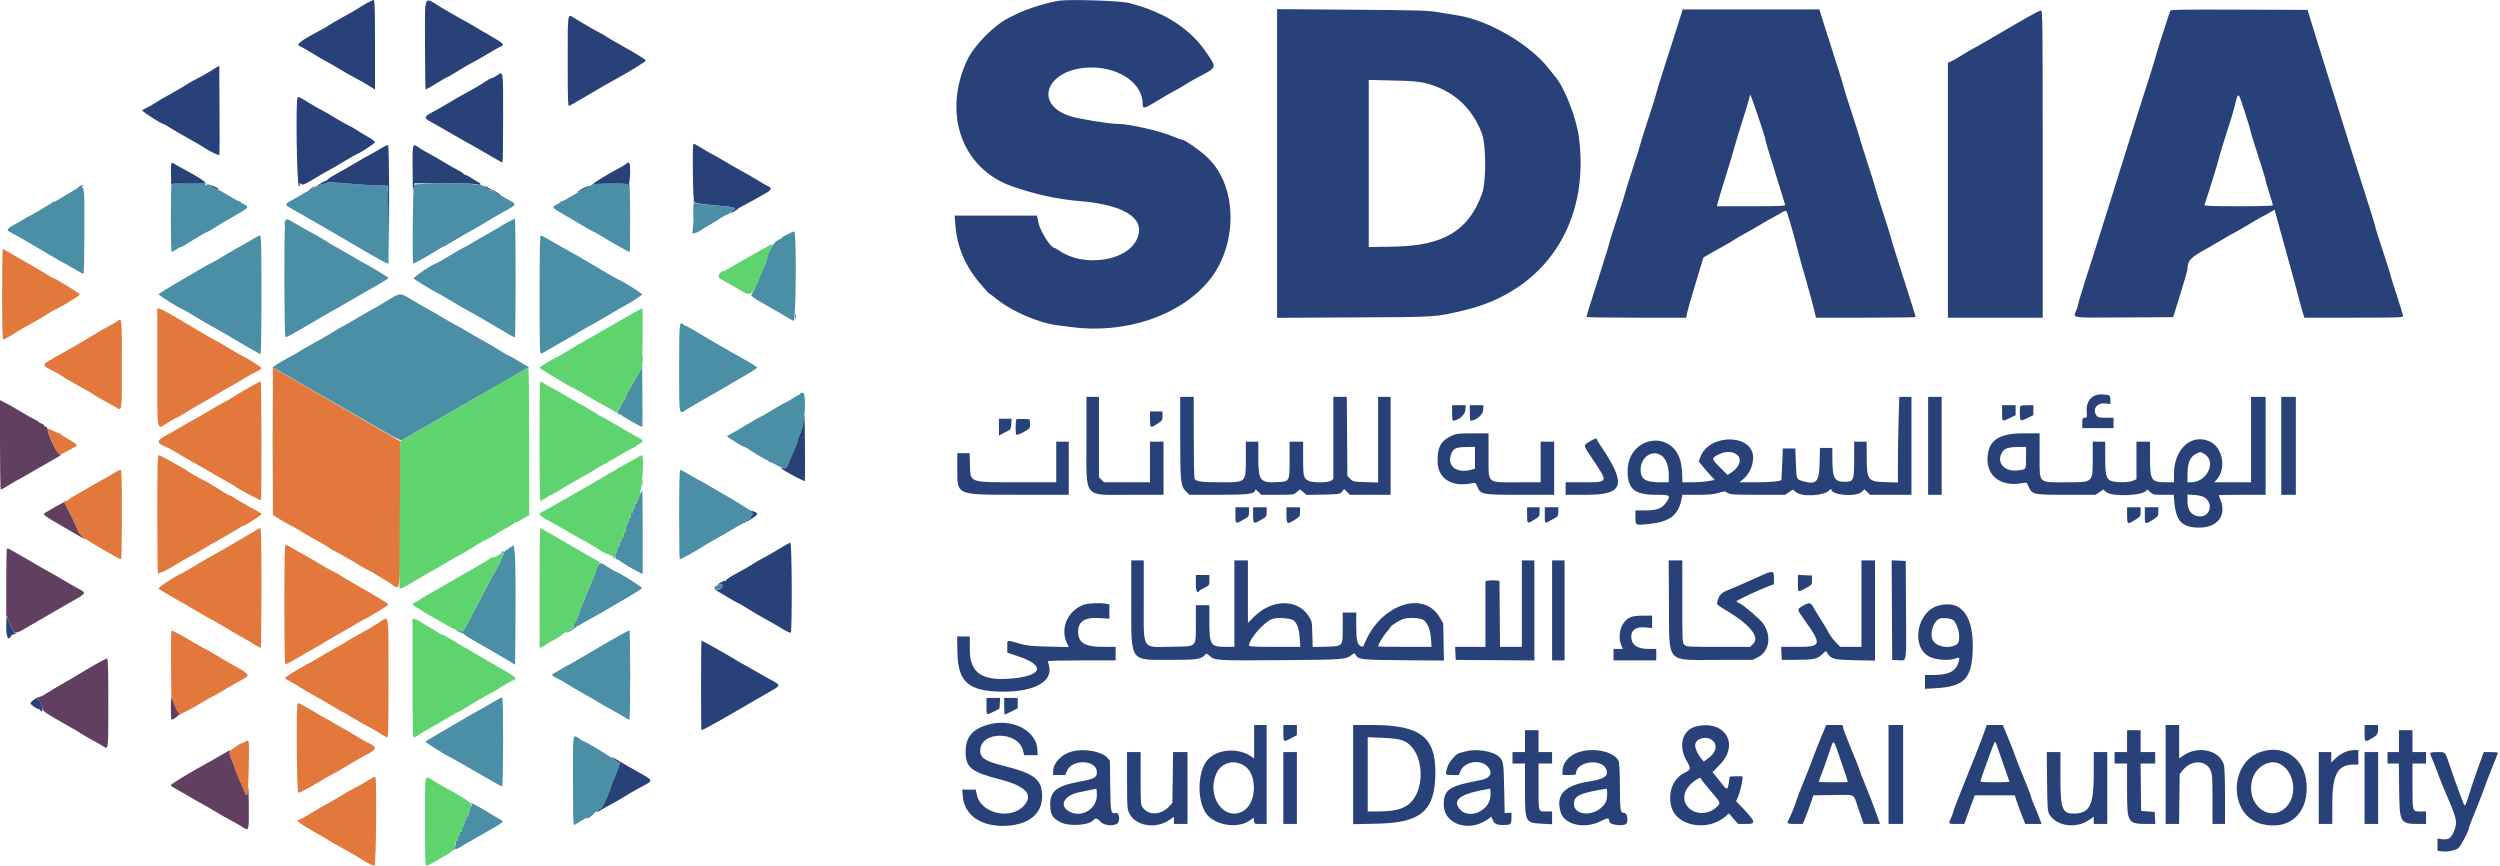 <svg id="svg" version="1.1" xmlns="http://www.w3.org/2000/svg" xmlns:xlink="http://www.w3.org/1999/xlink" width="400" height="138.594" viewBox="0, 0, 400,138.594"><g id="svgg"><path id="path0" d="M52.359 29.208 C 52.283 29.284,52.005 29.385,51.741 29.433 C 51.477 29.481,51.162 29.601,51.043 29.700 C 50.923 29.800,50.780 29.836,50.725 29.781 C 50.670 29.726,50.384 29.865,50.089 30.091 C 49.793 30.316,49.494 30.500,49.424 30.500 C 49.354 30.500,48.675 30.875,47.917 31.333 C 47.158 31.792,46.488 32.167,46.428 32.167 C 46.368 32.167,46.165 32.311,45.976 32.487 C 45.632 32.807,45.633 32.808,46.907 33.529 C 47.608 33.925,49.172 34.824,50.383 35.526 C 51.593 36.228,53.521 37.343,54.667 38.005 C 55.813 38.666,57.800 39.826,59.083 40.583 C 60.367 41.339,61.585 42.010,61.792 42.073 L 62.167 42.189 62.167 37.203 C 62.167 34.461,62.118 31.643,62.059 30.942 L 61.951 29.667 60.267 29.655 C 59.341 29.649,57.214 29.515,55.540 29.357 C 53.866 29.199,52.434 29.132,52.359 29.208 M30.227 29.291 C 27.607 29.340,27.534 29.351,27.437 29.712 C 27.290 30.264,27.312 40.333,27.461 40.333 C 27.532 40.333,27.865 40.146,28.202 39.917 C 28.540 39.688,28.891 39.500,28.984 39.500 C 29.076 39.500,29.413 39.331,29.733 39.125 C 31.118 38.231,33.048 37.096,33.227 37.070 C 33.335 37.054,33.759 36.815,34.170 36.540 C 34.581 36.264,35.963 35.441,37.242 34.710 C 39.843 33.224,39.937 33.123,39.096 32.723 C 38.768 32.566,38.500 32.390,38.500 32.330 C 38.500 32.271,38.406 32.221,38.292 32.219 C 38.177 32.217,37.378 31.784,36.516 31.256 C 35.655 30.728,34.848 30.281,34.723 30.263 C 34.599 30.245,34.407 30.141,34.298 30.032 C 34.189 29.923,34.008 29.833,33.895 29.833 C 33.783 29.833,33.573 29.715,33.429 29.571 C 33.285 29.427,33.167 29.390,33.167 29.488 C 33.167 29.586,33.084 29.667,32.982 29.667 C 32.881 29.667,32.841 29.554,32.894 29.417 C 32.946 29.279,32.973 29.183,32.953 29.204 C 32.933 29.224,31.706 29.264,30.227 29.291 M95.265 29.358 C 95.301 29.417,95.215 29.510,95.074 29.564 C 94.900 29.631,94.855 29.596,94.937 29.456 C 95.003 29.343,94.899 29.389,94.706 29.558 C 94.513 29.727,94.275 29.817,94.177 29.756 C 94.080 29.696,94.000 29.715,94.000 29.797 C 94.000 29.880,93.606 30.159,93.125 30.419 C 92.644 30.678,91.763 31.187,91.167 31.551 C 90.571 31.914,89.990 32.214,89.875 32.217 C 89.760 32.220,89.667 32.271,89.667 32.330 C 89.667 32.390,89.404 32.563,89.083 32.716 C 88.304 33.088,88.344 33.240,89.375 33.839 C 89.856 34.119,90.362 34.415,90.500 34.496 C 93.889 36.504,95.000 37.144,95.000 37.086 C 95.000 37.048,95.589 37.382,96.309 37.828 C 97.701 38.692,100.612 40.333,100.750 40.333 C 100.796 40.333,100.828 37.802,100.822 34.708 C 100.815 31.413,100.751 29.221,100.667 29.417 C 100.588 29.600,100.518 29.660,100.512 29.550 C 100.503 29.405,99.767 29.336,97.849 29.300 C 96.391 29.272,95.228 29.298,95.265 29.358 M66.232 29.618 C 66.049 30.000,65.936 42.167,66.116 42.164 C 66.320 42.161,68.518 40.939,69.691 40.177 C 70.264 39.805,70.795 39.500,70.871 39.500 C 70.948 39.500,72.009 38.900,73.230 38.167 C 74.451 37.433,75.490 36.833,75.539 36.833 C 75.588 36.833,76.406 36.359,77.356 35.779 C 78.306 35.199,79.571 34.457,80.167 34.130 C 82.170 33.032,82.338 32.917,82.294 32.685 C 82.270 32.557,82.137 32.392,82.000 32.318 C 81.862 32.244,81.008 31.768,80.100 31.259 C 79.193 30.750,78.353 30.333,78.235 30.333 C 78.116 30.333,77.902 30.167,77.759 29.963 C 77.617 29.759,77.500 29.656,77.500 29.733 C 77.500 29.811,77.406 29.800,77.292 29.710 C 76.749 29.282,66.433 29.197,66.232 29.618 M11.247 30.798 C 10.332 31.329,9.377 31.900,9.125 32.067 C 8.873 32.235,8.667 32.323,8.667 32.263 C 8.667 32.203,8.573 32.235,8.458 32.335 C 8.167 32.588,4.620 34.680,4.417 34.718 C 4.325 34.736,4.212 34.792,4.167 34.842 C 4.121 34.893,3.427 35.300,2.625 35.747 C 1.018 36.643,0.911 36.810,1.708 37.186 C 2.303 37.466,4.394 38.671,7.787 40.689 C 9.000 41.410,10.028 42.000,10.073 42.000 C 10.117 42.000,10.841 42.412,11.681 42.917 C 12.522 43.421,13.275 43.833,13.355 43.833 C 13.435 43.833,13.500 40.705,13.500 36.833 C 13.500 28.671,13.752 29.346,11.247 30.798 M110.999 33.707 C 110.998 34.464,110.949 35.601,110.889 36.233 L 110.781 37.383 111.265 37.262 C 111.532 37.195,111.862 37.046,112.000 36.930 C 112.138 36.813,112.700 36.466,113.250 36.157 C 113.800 35.848,114.678 35.311,115.200 34.964 C 115.723 34.617,116.248 34.331,116.367 34.328 C 116.636 34.322,117.732 33.343,117.608 33.219 C 117.558 33.169,116.182 33.020,114.550 32.887 C 112.918 32.755,111.452 32.575,111.292 32.488 C 111.025 32.344,111.000 32.447,110.999 33.707 M45.607 36.024 C 45.424 37.779,45.480 53.801,45.670 53.919 C 45.834 54.020,46.585 53.607,51.355 50.792 C 52.559 50.081,53.576 49.500,53.616 49.500 C 53.655 49.500,54.526 48.999,55.552 48.387 C 56.578 47.774,57.904 47.006,58.500 46.678 C 60.533 45.562,62.156 44.584,62.161 44.470 C 62.166 44.365,58.764 42.317,57.833 41.864 C 57.604 41.753,57.042 41.428,56.583 41.143 C 56.125 40.857,55.075 40.250,54.250 39.794 C 53.425 39.338,52.375 38.720,51.917 38.420 C 51.458 38.121,50.671 37.662,50.167 37.402 C 49.663 37.141,48.513 36.494,47.611 35.964 C 45.610 34.787,45.737 34.783,45.607 36.024 M81.250 35.543 C 80.700 35.837,80.212 36.123,80.167 36.178 C 80.121 36.233,79.558 36.565,78.917 36.916 C 78.275 37.266,76.952 38.028,75.976 38.610 C 75.000 39.191,74.153 39.667,74.093 39.667 C 74.033 39.667,73.056 40.229,71.922 40.917 C 70.788 41.604,69.817 42.167,69.765 42.167 C 69.323 42.167,66.012 44.414,66.199 44.587 C 66.446 44.813,69.782 46.833,69.909 46.833 C 69.955 46.833,70.913 47.384,72.038 48.058 C 73.163 48.731,74.308 49.395,74.583 49.534 C 75.092 49.789,78.027 51.489,80.754 53.107 C 81.581 53.598,82.312 54.000,82.379 54.000 C 82.446 54.000,82.500 49.725,82.500 44.500 C 82.500 39.275,82.444 35.002,82.375 35.004 C 82.306 35.007,81.800 35.249,81.250 35.543 M126.333 37.327 C 126.013 37.506,125.619 37.702,125.458 37.763 C 125.298 37.823,125.167 37.927,125.167 37.994 C 125.167 38.061,124.867 38.251,124.500 38.417 C 123.822 38.722,123.021 40.025,122.741 41.278 C 122.683 41.538,122.538 41.975,122.419 42.250 C 122.301 42.525,121.813 43.688,121.335 44.833 C 120.858 45.979,120.367 46.996,120.245 47.093 C 119.996 47.292,120.669 47.782,122.750 48.917 C 123.392 49.267,124.572 49.954,125.373 50.444 C 126.174 50.933,126.899 51.333,126.983 51.333 C 127.368 51.333,127.468 37.183,127.083 37.056 C 126.992 37.025,126.654 37.147,126.333 37.327 M40.650 38.141 C 40.239 38.402,39.043 39.089,37.993 39.667 C 36.943 40.244,35.765 40.934,35.377 41.199 C 34.988 41.464,34.313 41.848,33.877 42.053 C 33.440 42.258,32.896 42.545,32.667 42.690 C 32.438 42.835,31.500 43.388,30.583 43.919 C 26.941 46.026,25.434 46.948,25.390 47.096 C 25.347 47.235,28.987 49.500,29.254 49.500 C 29.315 49.500,30.052 49.925,30.891 50.445 C 31.730 50.964,32.906 51.658,33.504 51.986 C 34.810 52.703,36.435 53.643,39.361 55.375 C 40.562 56.085,41.609 56.667,41.689 56.667 C 41.769 56.667,41.833 52.431,41.833 47.167 C 41.833 39.467,41.792 37.667,41.616 37.667 C 41.496 37.667,41.062 37.880,40.650 38.141 M86.333 47.184 C 86.333 55.985,86.354 56.694,86.610 56.596 C 86.762 56.538,87.697 56.005,88.687 55.412 C 89.678 54.819,90.522 54.333,90.563 54.333 C 90.604 54.333,91.508 53.808,92.572 53.167 C 93.636 52.525,94.554 52.000,94.613 52.000 C 94.671 52.000,95.514 51.520,96.485 50.934 C 97.456 50.347,98.700 49.622,99.250 49.322 C 100.998 48.369,102.730 47.255,102.718 47.092 C 102.705 46.918,99.928 45.166,99.000 44.747 C 98.471 44.508,97.082 43.704,93.000 41.274 C 92.221 40.810,91.208 40.236,90.750 39.999 C 90.292 39.761,89.193 39.140,88.308 38.617 C 87.424 38.094,86.617 37.667,86.517 37.667 C 86.386 37.667,86.333 40.378,86.333 47.184 M61.700 48.256 C 60.573 48.940,59.611 49.500,59.563 49.500 C 59.514 49.500,58.541 50.063,57.400 50.750 C 56.260 51.438,55.282 52.000,55.228 52.000 C 55.173 52.000,54.201 52.563,53.067 53.250 C 51.933 53.938,50.977 54.500,50.943 54.500 C 50.859 54.500,47.960 56.166,47.750 56.335 C 47.658 56.409,47.096 56.726,46.500 57.039 C 45.023 57.815,43.394 58.833,43.629 58.833 C 43.735 58.833,44.368 59.158,45.036 59.555 C 46.290 60.300,47.800 61.171,55.333 65.499 C 57.762 66.894,60.710 68.597,61.883 69.283 C 63.056 69.968,64.122 70.489,64.252 70.439 C 64.381 70.389,66.197 69.357,68.285 68.144 C 70.374 66.932,72.571 65.666,73.167 65.332 C 73.762 64.997,76.313 63.534,78.833 62.080 C 81.354 60.626,83.690 59.284,84.024 59.099 L 84.631 58.762 83.024 57.801 C 82.140 57.273,81.355 56.839,81.279 56.837 C 81.204 56.835,80.624 56.498,79.990 56.089 C 79.357 55.679,78.256 55.030,77.545 54.647 C 76.833 54.264,75.526 53.512,74.642 52.975 C 73.758 52.439,72.983 52.000,72.920 52.000 C 72.858 52.000,71.894 51.454,70.778 50.786 C 69.663 50.119,68.487 49.442,68.167 49.282 C 67.846 49.122,66.846 48.543,65.944 47.996 C 63.927 46.771,64.171 46.756,61.700 48.256 M108.667 58.917 C 108.667 66.829,108.573 66.335,109.910 65.487 C 110.355 65.205,111.551 64.504,112.568 63.929 C 113.585 63.354,114.829 62.640,115.333 62.343 C 115.837 62.045,117.337 61.170,118.667 60.398 C 119.996 59.626,121.106 58.929,121.133 58.849 C 121.179 58.714,120.509 58.295,117.905 56.833 C 115.364 55.406,113.280 54.197,111.542 53.140 C 110.510 52.513,109.667 52.053,109.667 52.117 C 109.667 52.181,109.577 52.143,109.467 52.033 C 108.678 51.245,108.667 51.342,108.667 58.917 M102.712 57.500 C 102.712 57.913,102.745 58.081,102.784 57.875 C 102.824 57.669,102.824 57.331,102.784 57.125 C 102.745 56.919,102.712 57.087,102.712 57.500 M102.017 60.000 C 100.526 62.544,100.167 63.194,100.167 63.354 C 100.167 63.676,99.649 64.509,99.504 64.419 C 99.423 64.369,99.302 64.416,99.236 64.523 C 99.160 64.645,99.187 64.674,99.308 64.599 C 99.603 64.417,99.540 64.653,99.086 65.427 C 98.688 66.106,98.716 66.274,99.231 66.298 C 99.313 66.302,99.425 66.372,99.481 66.455 C 99.633 66.678,102.674 68.382,102.762 68.293 C 102.804 68.251,102.819 66.087,102.794 63.483 L 102.750 58.750 102.017 60.000 M128.000 63.000 C 128.000 63.092,127.932 63.167,127.848 63.167 C 127.764 63.167,127.297 63.429,126.810 63.750 C 126.323 64.071,125.868 64.333,125.799 64.333 C 125.730 64.333,124.740 64.896,123.600 65.583 C 122.459 66.271,121.476 66.833,121.416 66.833 C 121.356 66.833,120.379 67.396,119.245 68.083 C 118.111 68.770,116.992 69.420,116.759 69.526 C 116.525 69.633,116.333 69.765,116.333 69.819 C 116.333 69.942,118.878 71.500,119.079 71.500 C 119.160 71.500,119.606 71.750,120.071 72.057 C 121.363 72.907,122.671 73.667,122.844 73.667 C 122.930 73.667,123.000 73.754,123.000 73.861 C 123.000 73.968,123.050 74.005,123.111 73.944 C 123.172 73.883,123.641 74.070,124.153 74.360 C 125.642 75.202,125.730 75.175,126.343 73.693 C 126.633 72.991,127.049 72.021,127.268 71.537 C 127.487 71.053,127.667 70.542,127.667 70.403 C 127.667 70.263,127.830 69.796,128.030 69.366 C 128.817 67.675,129.103 62.833,128.417 62.833 C 128.188 62.833,128.000 62.908,128.000 63.000 M108.667 82.333 C 108.667 86.275,108.706 89.500,108.755 89.500 C 108.923 89.500,111.753 87.944,112.250 87.579 C 112.525 87.376,113.500 86.798,114.417 86.293 C 115.333 85.789,116.714 84.991,117.486 84.521 C 118.257 84.051,118.988 83.667,119.111 83.667 C 119.233 83.667,119.333 83.594,119.333 83.505 C 119.333 83.417,119.540 83.232,119.792 83.095 C 120.044 82.959,120.185 82.844,120.105 82.840 C 120.025 82.836,120.058 82.715,120.178 82.569 C 120.456 82.235,120.500 81.722,120.251 81.722 C 120.147 81.722,119.842 81.571,119.572 81.385 C 118.745 80.815,116.967 79.731,115.933 79.166 C 115.391 78.870,114.275 78.224,113.453 77.731 C 112.630 77.237,111.919 76.833,111.871 76.833 C 111.824 76.833,111.162 76.458,110.401 76.000 C 109.639 75.542,108.938 75.167,108.841 75.167 C 108.722 75.167,108.667 77.445,108.667 82.333 M102.709 77.250 C 102.711 77.617,102.745 77.747,102.785 77.540 C 102.824 77.332,102.823 77.032,102.781 76.873 C 102.739 76.714,102.707 76.883,102.709 77.250 M102.255 79.422 C 102.023 79.928,101.833 80.420,101.833 80.515 C 101.833 80.609,101.767 80.645,101.685 80.595 C 101.604 80.545,101.541 80.597,101.545 80.710 C 101.566 81.280,101.486 81.511,101.308 81.401 C 101.194 81.331,101.160 81.355,101.225 81.459 C 101.362 81.681,101.178 82.194,101.001 82.084 C 100.930 82.040,100.874 82.097,100.878 82.210 C 100.897 82.729,100.821 83.012,100.685 82.928 C 100.604 82.878,100.541 82.930,100.545 83.043 C 100.564 83.578,100.486 83.844,100.335 83.751 C 100.243 83.694,100.211 83.756,100.263 83.891 C 100.314 84.024,100.275 84.183,100.175 84.245 C 100.076 84.306,100.038 84.427,100.091 84.513 C 100.243 84.758,99.997 85.351,99.796 85.227 C 99.688 85.160,99.663 85.193,99.735 85.309 C 99.879 85.542,99.695 86.204,99.517 86.094 C 99.448 86.051,99.398 86.182,99.404 86.383 C 99.412 86.604,99.329 86.732,99.196 86.704 C 99.075 86.679,99.023 86.736,99.082 86.831 C 99.240 87.087,99.004 87.689,98.796 87.560 C 98.688 87.493,98.663 87.526,98.735 87.642 C 98.876 87.870,98.697 88.539,98.525 88.432 C 98.426 88.371,98.413 88.698,98.486 89.375 C 98.494 89.444,98.606 89.500,98.736 89.500 C 98.866 89.500,98.997 89.556,99.028 89.625 C 99.096 89.778,101.742 91.366,102.375 91.633 L 102.833 91.826 102.833 85.163 C 102.833 81.498,102.798 78.500,102.755 78.500 C 102.712 78.500,102.487 78.915,102.255 79.422 M82.125 87.302 C 81.965 87.332,81.833 87.432,81.833 87.522 C 81.833 87.612,81.758 87.640,81.665 87.583 C 81.573 87.526,81.453 87.596,81.398 87.738 C 81.343 87.881,81.239 87.961,81.167 87.917 C 81.094 87.872,80.992 87.946,80.940 88.081 C 80.888 88.217,80.738 88.286,80.607 88.236 C 80.307 88.121,80.091 88.434,80.356 88.598 C 80.486 88.678,80.507 88.645,80.417 88.500 C 80.325 88.352,80.347 88.322,80.483 88.406 C 80.638 88.502,80.631 88.614,80.452 88.890 C 80.324 89.088,80.171 89.438,80.112 89.667 C 80.053 89.896,79.760 90.494,79.461 90.996 C 78.879 91.971,77.079 95.360,75.233 98.956 C 74.610 100.169,74.059 101.104,74.008 101.034 C 73.889 100.867,73.566 100.879,73.389 101.056 C 73.313 101.132,73.325 101.172,73.417 101.145 C 73.591 101.094,74.356 101.463,74.500 101.668 C 74.546 101.734,74.837 101.929,75.147 102.102 C 75.457 102.275,75.832 102.492,75.980 102.585 C 76.129 102.677,77.000 103.178,77.917 103.698 C 78.833 104.218,80.221 105.028,81.000 105.498 L 82.417 106.352 82.461 101.604 C 82.554 91.600,82.452 87.239,82.125 87.302 M95.673 90.530 C 95.492 90.827,95.295 91.298,95.234 91.577 C 95.174 91.855,94.571 93.377,93.895 94.957 C 93.220 96.538,92.667 97.937,92.667 98.066 C 92.667 98.471,91.889 99.999,91.748 99.872 C 91.674 99.805,91.663 99.837,91.724 99.943 C 91.867 100.194,91.676 100.692,91.483 100.573 C 91.400 100.522,91.333 100.560,91.333 100.657 C 91.333 100.754,91.230 100.833,91.104 100.833 C 90.977 100.833,90.772 100.957,90.647 101.107 C 90.332 101.486,91.727 100.773,92.174 100.326 C 92.353 100.147,92.500 100.047,92.500 100.104 C 92.500 100.161,92.603 100.122,92.729 100.017 C 92.855 99.913,93.484 99.547,94.126 99.205 C 95.240 98.612,96.721 97.759,100.856 95.327 C 101.875 94.727,102.718 94.165,102.729 94.077 C 102.749 93.925,98.899 91.518,98.617 91.506 C 98.544 91.503,98.091 91.249,97.612 90.942 C 95.999 89.910,96.044 89.920,95.673 90.530 M114.888 93.602 C 114.182 93.898,114.098 94.082,114.569 94.297 C 115.009 94.497,115.667 94.170,115.667 93.750 C 115.667 93.397,115.466 93.359,114.888 93.602 M99.044 101.722 C 97.244 102.729,95.345 103.832,92.864 105.312 C 91.885 105.897,90.971 106.416,90.833 106.466 C 90.696 106.516,90.208 106.792,89.750 107.080 C 89.292 107.368,88.785 107.653,88.625 107.713 C 88.119 107.903,88.303 108.156,89.292 108.627 C 89.819 108.878,90.287 109.126,90.333 109.179 C 90.425 109.284,93.187 110.909,94.250 111.483 C 94.617 111.681,95.142 111.986,95.417 112.162 C 95.692 112.338,96.104 112.585,96.333 112.712 C 98.707 114.028,99.971 114.747,100.245 114.938 C 100.426 115.064,100.632 115.167,100.704 115.167 C 100.775 115.167,100.833 111.942,100.833 108.000 C 100.833 104.058,100.777 100.840,100.708 100.847 C 100.640 100.855,99.890 101.249,99.044 101.722 M78.742 112.423 C 77.922 112.919,76.832 113.546,76.320 113.817 C 75.809 114.087,74.595 114.783,73.622 115.363 C 72.649 115.942,71.023 116.894,70.009 117.476 C 68.994 118.059,68.129 118.593,68.086 118.662 C 68.021 118.767,71.828 121.167,72.060 121.167 C 72.101 121.167,72.874 121.603,73.776 122.137 C 74.678 122.671,75.904 123.373,76.500 123.697 C 77.096 124.021,78.167 124.634,78.880 125.060 C 79.593 125.485,80.249 125.833,80.338 125.833 C 80.535 125.833,80.564 111.726,80.367 111.604 C 80.294 111.559,79.563 111.928,78.742 112.423 M91.667 124.839 C 91.667 128.777,91.725 132.000,91.796 132.000 C 91.868 132.000,92.074 131.899,92.255 131.774 C 92.435 131.650,92.921 131.361,93.333 131.131 C 94.918 130.247,95.427 129.921,95.708 129.607 C 95.869 129.428,96.000 129.341,96.000 129.414 C 96.000 129.486,96.153 129.351,96.340 129.113 C 96.680 128.681,97.664 126.451,97.669 126.102 C 97.671 126.000,98.008 125.140,98.419 124.190 C 99.097 122.623,99.445 121.311,99.000 122.000 C 98.898 122.158,98.838 122.175,98.836 122.047 C 98.834 121.935,98.402 121.567,97.875 121.229 C 96.316 120.230,93.669 118.667,93.535 118.667 C 93.467 118.667,93.150 118.492,92.830 118.279 C 91.560 117.430,91.667 116.831,91.667 124.839 M75.353 128.541 C 75.580 128.721,75.586 128.788,75.394 128.967 C 75.269 129.084,75.167 129.369,75.167 129.600 C 75.167 129.875,75.100 129.979,74.974 129.901 C 74.855 129.827,74.827 129.855,74.902 129.976 C 75.070 130.248,74.847 130.862,74.629 130.727 C 74.527 130.664,74.496 130.692,74.558 130.793 C 74.714 131.044,74.500 131.520,74.290 131.390 C 74.187 131.327,74.165 131.362,74.235 131.476 C 74.403 131.748,74.181 132.362,73.962 132.227 C 73.854 132.160,73.830 132.193,73.902 132.309 C 74.046 132.542,73.862 133.204,73.684 133.094 C 73.615 133.051,73.564 133.182,73.571 133.383 C 73.578 133.604,73.495 133.732,73.363 133.704 C 73.241 133.679,73.190 133.736,73.248 133.831 C 73.395 134.068,73.178 134.694,72.990 134.577 C 72.906 134.525,72.880 134.593,72.931 134.728 C 72.983 134.863,72.950 135.115,72.858 135.288 C 72.554 135.856,72.874 136.024,73.506 135.628 C 74.292 135.136,74.557 134.981,77.731 133.169 C 80.730 131.457,80.717 131.469,80.042 131.122 C 79.790 130.992,78.796 130.403,77.833 129.814 C 76.133 128.774,74.748 128.063,75.353 128.541 " stroke="none" fill="#4b8fa7" fill-rule="evenodd"></path><path id="path1" d="M0.333 47.083 C 0.333 51.583,0.394 54.333,0.493 54.333 C 0.658 54.333,2.106 53.511,2.833 53.004 C 3.063 52.845,3.925 52.353,4.750 51.913 C 5.575 51.472,6.754 50.786,7.369 50.387 C 7.984 49.989,8.675 49.592,8.904 49.505 C 9.427 49.306,12.341 47.558,12.636 47.266 C 12.871 47.034,12.930 47.078,9.977 45.276 C 9.277 44.849,8.636 44.500,8.552 44.500 C 8.468 44.500,7.953 44.211,7.408 43.859 C 6.863 43.506,5.517 42.714,4.417 42.100 C 3.317 41.485,2.004 40.726,1.500 40.414 C 0.996 40.102,0.527 39.843,0.458 39.840 C 0.390 39.836,0.333 43.096,0.333 47.083 M25.167 58.830 C 25.167 69.738,24.978 68.797,26.925 67.583 C 27.587 67.171,28.195 66.833,28.276 66.833 C 28.358 66.833,28.834 66.564,29.335 66.234 C 29.835 65.904,31.259 65.070,32.497 64.380 C 33.736 63.691,34.862 63.032,35.000 62.917 C 35.137 62.801,35.850 62.387,36.583 61.996 C 37.317 61.604,38.442 60.953,39.083 60.549 C 39.725 60.145,40.606 59.654,41.042 59.458 C 41.477 59.261,41.833 59.014,41.833 58.907 C 41.833 58.719,39.837 57.465,38.333 56.709 C 37.921 56.501,36.983 55.952,36.250 55.489 C 35.517 55.025,34.729 54.571,34.500 54.478 C 34.271 54.386,33.371 53.878,32.500 53.348 C 31.629 52.819,30.167 51.956,29.250 51.431 C 28.333 50.906,27.245 50.269,26.831 50.016 C 26.417 49.763,25.873 49.504,25.623 49.441 L 25.167 49.327 25.167 58.830 M18.908 51.314 C 18.821 51.395,18.150 51.782,17.417 52.173 C 16.683 52.565,15.558 53.216,14.917 53.621 C 13.796 54.328,11.305 55.773,9.091 57.000 C 6.539 58.415,6.557 58.353,8.444 59.330 C 9.237 59.741,9.970 60.160,10.072 60.262 C 10.243 60.434,11.052 60.905,12.862 61.887 C 13.958 62.482,14.889 63.035,15.167 63.256 C 15.304 63.366,15.979 63.755,16.667 64.120 C 17.354 64.485,18.179 64.945,18.500 65.142 C 19.556 65.788,19.500 66.168,19.500 58.333 C 19.500 51.027,19.479 50.782,18.908 51.314 M43.667 70.609 L 43.667 82.417 45.024 83.244 C 45.771 83.699,46.467 84.083,46.571 84.099 C 46.676 84.114,47.283 84.463,47.922 84.875 C 48.561 85.287,49.782 85.996,50.635 86.450 C 51.488 86.904,52.319 87.383,52.481 87.513 C 52.826 87.791,52.988 87.885,54.750 88.833 C 55.483 89.228,56.533 89.838,57.083 90.189 C 57.633 90.541,58.496 91.029,59.000 91.275 C 59.504 91.520,59.954 91.765,60.000 91.819 C 60.046 91.873,60.346 92.059,60.667 92.233 C 60.987 92.407,61.748 92.876,62.356 93.275 C 64.178 94.470,64.000 95.659,63.999 82.292 L 63.998 70.583 63.541 70.320 C 60.675 68.672,45.082 59.641,44.292 59.171 L 43.667 58.800 43.667 70.609 M39.750 62.061 C 38.742 62.634,37.489 63.379,36.966 63.718 C 36.444 64.056,35.969 64.333,35.912 64.333 C 35.854 64.333,35.023 64.802,34.063 65.375 C 33.104 65.948,31.834 66.679,31.241 67.000 C 30.648 67.321,29.545 67.953,28.790 68.405 C 28.034 68.856,27.004 69.442,26.500 69.707 C 24.940 70.525,25.021 70.939,26.883 71.656 C 27.085 71.733,28.071 72.295,29.073 72.905 C 30.076 73.514,31.201 74.160,31.573 74.341 C 31.946 74.522,32.792 75.004,33.455 75.413 C 34.118 75.822,35.243 76.468,35.955 76.848 C 36.667 77.229,37.362 77.635,37.500 77.751 C 37.966 78.142,41.651 80.127,41.742 80.035 C 41.883 79.894,41.850 60.999,41.708 61.009 C 41.640 61.014,40.758 61.487,39.750 62.061 M7.597 68.644 C 7.429 68.916,9.239 72.899,9.487 72.803 C 10.292 72.490,12.318 71.377,12.325 71.243 C 12.330 71.147,11.827 70.779,11.208 70.423 C 10.590 70.068,9.944 69.658,9.774 69.514 C 9.604 69.369,9.435 69.270,9.398 69.294 C 9.361 69.318,8.961 69.150,8.508 68.921 C 8.055 68.691,7.645 68.567,7.597 68.644 M25.167 82.222 C 25.167 87.386,25.210 91.654,25.263 91.707 C 25.408 91.852,26.671 91.251,28.154 90.331 C 28.882 89.879,30.046 89.213,30.739 88.850 C 31.433 88.487,32.206 88.045,32.458 87.869 C 32.710 87.693,33.774 87.077,34.822 86.501 C 35.870 85.925,37.175 85.164,37.723 84.810 C 38.270 84.456,38.776 84.167,38.846 84.167 C 39.137 84.167,41.833 82.442,41.833 82.256 C 41.833 82.145,41.402 81.856,40.875 81.613 C 40.348 81.370,39.204 80.723,38.333 80.174 C 37.462 79.626,36.673 79.175,36.580 79.172 C 36.486 79.169,36.036 78.922,35.580 78.624 C 34.411 77.859,32.380 76.667,32.246 76.667 C 32.120 76.667,30.220 75.541,29.833 75.237 C 29.696 75.129,29.096 74.776,28.500 74.454 C 27.904 74.131,27.004 73.635,26.500 73.353 C 25.996 73.070,25.490 72.838,25.375 72.836 C 25.211 72.834,25.167 74.821,25.167 82.222 M17.989 75.832 C 17.399 76.199,16.542 76.693,16.083 76.931 C 15.625 77.169,14.650 77.728,13.917 78.172 C 13.183 78.617,12.246 79.153,11.833 79.365 C 11.421 79.577,11.023 79.844,10.950 79.958 C 10.877 80.073,10.670 80.167,10.492 80.167 C 10.313 80.167,10.167 80.254,10.167 80.361 C 10.167 80.468,10.214 80.509,10.271 80.451 C 10.376 80.347,12.497 84.742,12.503 85.074 C 12.509 85.475,13.659 86.296,16.647 88.034 C 18.182 88.928,19.212 89.477,19.375 89.490 C 19.444 89.496,19.500 86.275,19.500 82.333 C 19.500 76.512,19.459 75.167,19.280 75.167 C 19.159 75.167,18.578 75.466,17.989 75.832 M40.667 85.006 C 40.254 85.269,39.429 85.761,38.833 86.099 C 38.237 86.437,37.167 87.059,36.455 87.482 C 35.742 87.904,34.533 88.593,33.767 89.012 C 33.001 89.431,31.784 90.143,31.062 90.595 C 30.340 91.047,29.471 91.543,29.131 91.697 C 27.801 92.301,25.135 94.080,25.361 94.213 C 25.483 94.285,26.397 94.829,27.392 95.422 C 28.387 96.015,29.237 96.500,29.281 96.500 C 29.324 96.500,30.273 97.050,31.388 97.722 C 32.504 98.395,33.557 98.996,33.729 99.058 C 33.901 99.121,34.688 99.570,35.479 100.055 C 36.270 100.541,37.554 101.294,38.333 101.727 C 39.112 102.161,40.162 102.775,40.667 103.091 C 41.171 103.407,41.640 103.666,41.708 103.666 C 41.777 103.666,41.833 99.354,41.833 94.083 C 41.833 86.521,41.789 84.503,41.625 84.513 C 41.510 84.520,41.079 84.742,40.667 85.006 M45.500 96.657 C 45.500 102.959,45.557 106.182,45.671 106.253 C 45.765 106.311,46.571 105.911,47.463 105.364 C 48.354 104.818,49.608 104.088,50.250 103.744 C 50.892 103.399,51.742 102.902,52.140 102.638 C 52.537 102.374,53.420 101.858,54.101 101.491 C 54.782 101.123,55.882 100.489,56.545 100.081 C 57.208 99.674,58.050 99.196,58.417 99.021 C 59.419 98.541,62.058 96.910,62.114 96.736 C 62.141 96.652,61.695 96.314,61.123 95.985 C 60.551 95.656,59.708 95.160,59.250 94.883 C 58.792 94.606,57.704 93.979,56.833 93.489 C 55.962 92.999,54.987 92.418,54.667 92.199 C 54.346 91.979,53.708 91.620,53.250 91.401 C 52.792 91.182,51.854 90.655,51.167 90.230 C 50.479 89.805,49.467 89.217,48.917 88.924 C 48.367 88.632,47.471 88.116,46.926 87.779 C 46.382 87.442,45.838 87.167,45.718 87.167 C 45.541 87.167,45.500 88.948,45.500 96.657 M60.746 99.543 C 59.839 100.137,58.012 101.202,56.833 101.824 C 56.421 102.042,55.708 102.462,55.250 102.757 C 54.792 103.053,53.913 103.563,53.298 103.892 C 52.683 104.220,51.670 104.805,51.048 105.192 C 50.426 105.578,49.539 106.087,49.076 106.322 C 47.663 107.042,45.517 108.393,45.593 108.516 C 45.633 108.580,45.984 108.797,46.374 108.998 C 46.764 109.200,47.458 109.611,47.917 109.913 C 48.375 110.215,49.500 110.873,50.417 111.376 C 51.333 111.879,52.642 112.638,53.326 113.062 C 54.009 113.486,54.618 113.833,54.679 113.833 C 54.740 113.833,55.456 114.246,56.270 114.750 C 57.084 115.254,58.200 115.891,58.750 116.166 C 59.300 116.441,60.200 116.960,60.750 117.321 C 61.300 117.681,61.844 117.982,61.958 117.988 C 62.123 117.998,62.167 115.995,62.167 108.500 C 62.167 97.714,62.296 98.529,60.746 99.543 M27.368 106.358 L 27.420 111.917 27.992 113.083 C 28.306 113.725,28.547 114.312,28.527 114.388 C 28.486 114.546,30.794 113.324,32.768 112.142 C 33.511 111.697,34.164 111.333,34.220 111.333 C 34.275 111.333,35.017 110.909,35.869 110.390 C 36.720 109.870,37.942 109.172,38.583 108.837 C 40.140 108.026,40.120 107.987,37.310 106.415 C 35.969 105.664,34.656 104.897,34.394 104.711 C 34.131 104.525,33.542 104.188,33.083 103.962 C 32.625 103.737,31.466 103.085,30.508 102.515 C 29.550 101.944,28.500 101.354,28.175 101.205 C 27.850 101.056,27.523 100.904,27.450 100.867 C 27.377 100.830,27.340 103.301,27.368 106.358 M47.611 112.611 C 47.381 112.841,47.483 126.833,47.715 126.833 C 47.993 126.833,49.743 125.915,51.333 124.934 C 52.021 124.510,52.958 123.978,53.417 123.750 C 53.875 123.523,54.962 122.893,55.833 122.351 C 56.704 121.809,57.965 121.089,58.636 120.752 C 60.352 119.887,60.394 119.541,58.867 118.831 C 58.436 118.631,57.708 118.223,57.250 117.924 C 56.792 117.625,55.517 116.877,54.417 116.263 C 53.317 115.648,52.004 114.899,51.500 114.599 C 50.215 113.834,47.853 112.500,47.782 112.500 C 47.749 112.500,47.672 112.550,47.611 112.611 M39.261 118.648 C 39.211 118.730,38.964 118.848,38.712 118.911 C 38.460 118.975,38.215 119.077,38.168 119.140 C 38.122 119.202,37.765 119.460,37.375 119.712 C 36.549 120.248,36.528 120.384,37.083 121.599 C 37.313 122.100,37.500 122.601,37.500 122.713 C 37.501 122.888,37.931 123.945,39.128 126.711 C 39.593 127.785,39.715 127.047,39.800 122.634 C 39.871 118.945,39.851 118.500,39.616 118.500 C 39.471 118.500,39.312 118.567,39.261 118.648 M58.750 124.943 C 58.108 125.349,57.246 125.839,56.833 126.032 C 56.421 126.226,55.783 126.577,55.417 126.812 C 54.639 127.312,52.303 128.667,52.219 128.667 C 52.187 128.667,51.234 129.229,50.099 129.917 C 48.965 130.604,47.954 131.167,47.852 131.167 C 47.141 131.167,47.889 131.766,50.236 133.075 C 51.328 133.684,52.415 134.319,52.652 134.485 C 52.889 134.652,53.942 135.254,54.991 135.825 C 56.040 136.395,57.202 137.070,57.574 137.325 C 58.463 137.933,59.589 138.500,59.910 138.500 C 60.188 138.500,60.318 124.442,60.042 124.279 C 59.973 124.238,59.392 124.537,58.750 124.943 " stroke="none" fill="#e3783c" fill-rule="evenodd"></path><path id="path2" d="M123.161 39.246 C 122.935 39.372,122.450 39.631,122.083 39.821 C 121.717 40.012,121.141 40.336,120.804 40.542 C 120.468 40.748,119.530 41.283,118.721 41.730 C 117.912 42.177,116.970 42.721,116.629 42.938 C 116.287 43.156,115.961 43.333,115.904 43.333 C 115.203 43.333,114.659 44.329,115.210 44.602 C 115.415 44.704,116.521 45.325,117.667 45.982 C 120.505 47.608,120.028 47.977,122.387 42.333 C 122.521 42.012,122.682 41.525,122.745 41.250 C 122.808 40.975,123.043 40.383,123.268 39.935 C 123.736 39.000,123.726 38.931,123.161 39.246 M101.987 49.721 C 101.581 49.935,99.787 50.958,98.000 51.996 C 96.212 53.034,94.300 54.126,93.750 54.423 C 93.200 54.720,92.075 55.384,91.250 55.899 C 90.425 56.414,89.563 56.915,89.333 57.012 C 88.634 57.310,86.333 58.706,86.333 58.833 C 86.333 58.899,86.952 59.310,87.708 59.748 C 88.465 60.185,89.458 60.783,89.917 61.076 C 90.375 61.369,91.162 61.810,91.667 62.056 C 92.171 62.301,93.108 62.826,93.750 63.220 C 94.742 63.830,96.365 64.743,97.983 65.600 C 98.203 65.716,98.439 65.901,98.506 66.010 C 98.585 66.137,98.784 65.942,99.064 65.464 C 99.538 64.655,99.606 64.415,99.308 64.599 C 99.187 64.674,99.160 64.645,99.236 64.523 C 99.302 64.416,99.423 64.369,99.504 64.419 C 99.647 64.507,100.167 63.678,100.167 63.364 C 100.167 63.203,101.142 61.433,102.158 59.750 L 102.761 58.750 102.811 54.042 C 102.839 51.452,102.830 49.333,102.792 49.333 C 102.754 49.333,102.392 49.508,101.987 49.721 M43.579 70.667 C 43.579 77.221,43.600 79.902,43.625 76.625 C 43.650 73.348,43.650 67.985,43.625 64.708 C 43.600 61.431,43.579 64.112,43.579 70.667 M81.083 60.769 C 79.250 61.829,76.737 63.278,75.500 63.991 C 74.262 64.703,72.087 65.958,70.667 66.779 C 69.246 67.600,67.168 68.792,66.049 69.428 L 64.015 70.583 63.966 82.383 L 63.917 94.182 64.300 94.086 C 64.511 94.033,65.539 93.465,66.585 92.825 C 67.632 92.185,68.622 91.606,68.786 91.539 C 68.949 91.472,69.871 90.945,70.833 90.368 C 72.984 89.080,72.988 89.077,73.500 88.854 C 73.729 88.754,74.629 88.221,75.500 87.671 C 76.371 87.120,77.196 86.625,77.333 86.570 C 77.858 86.361,78.949 85.759,79.750 85.236 C 80.208 84.937,80.977 84.488,81.458 84.239 C 81.940 83.990,82.333 83.717,82.333 83.633 C 82.333 83.549,82.400 83.521,82.480 83.571 C 82.561 83.621,82.805 83.532,83.022 83.373 C 83.239 83.214,83.698 82.940,84.042 82.765 L 84.667 82.448 84.667 70.640 C 84.667 64.147,84.610 58.835,84.542 58.838 C 84.473 58.841,82.917 59.710,81.083 60.769 M86.333 70.583 C 86.333 75.854,86.390 80.166,86.458 80.166 C 86.527 80.166,86.921 79.941,87.333 79.667 C 87.746 79.392,88.151 79.168,88.233 79.167 C 88.316 79.167,88.953 78.803,89.650 78.359 C 90.347 77.914,91.779 77.079,92.833 76.503 C 93.888 75.927,94.862 75.362,95.000 75.248 C 95.138 75.134,95.775 74.761,96.417 74.419 C 97.058 74.077,98.314 73.351,99.206 72.807 C 100.099 72.263,101.055 71.739,101.331 71.642 C 101.607 71.546,101.833 71.409,101.833 71.337 C 101.833 71.266,102.058 71.114,102.333 71.000 C 102.928 70.754,102.973 70.461,102.458 70.189 C 101.444 69.653,99.698 68.657,98.301 67.819 C 97.448 67.306,96.618 66.840,96.456 66.781 C 96.295 66.723,95.657 66.348,95.040 65.947 C 94.422 65.546,93.347 64.914,92.650 64.543 C 91.953 64.171,90.866 63.546,90.233 63.153 C 89.601 62.761,88.708 62.255,88.250 62.030 C 87.792 61.805,87.218 61.481,86.974 61.311 C 86.731 61.140,86.487 61.000,86.433 61.000 C 86.378 61.000,86.333 65.313,86.333 70.583 M101.595 73.417 C 101.062 73.737,100.588 74.000,100.542 74.000 C 100.496 74.000,99.474 74.587,98.271 75.303 C 95.960 76.680,93.060 78.360,92.032 78.916 C 91.693 79.099,90.499 79.787,89.377 80.443 C 88.254 81.100,87.111 81.737,86.835 81.859 C 85.958 82.248,86.162 82.465,88.668 83.806 C 89.173 84.076,90.434 84.793,91.469 85.399 C 92.505 86.004,93.384 86.500,93.422 86.500 C 93.508 86.500,95.918 87.940,96.535 88.359 C 96.783 88.528,97.098 88.667,97.233 88.667 C 97.369 88.667,97.527 88.743,97.585 88.836 C 97.643 88.929,97.752 88.967,97.827 88.920 C 97.903 88.874,98.008 88.947,98.061 89.084 C 98.225 89.513,98.468 89.356,98.433 88.844 C 98.414 88.575,98.454 88.388,98.521 88.430 C 98.696 88.538,98.877 87.873,98.735 87.642 C 98.663 87.526,98.688 87.493,98.796 87.560 C 99.004 87.689,99.240 87.087,99.082 86.831 C 99.023 86.736,99.075 86.679,99.196 86.704 C 99.329 86.732,99.412 86.604,99.404 86.383 C 99.398 86.182,99.448 86.051,99.517 86.094 C 99.695 86.204,99.879 85.542,99.735 85.309 C 99.663 85.193,99.688 85.160,99.796 85.227 C 99.997 85.351,100.243 84.758,100.091 84.513 C 100.038 84.427,100.076 84.306,100.175 84.245 C 100.275 84.183,100.314 84.024,100.263 83.891 C 100.211 83.756,100.243 83.694,100.335 83.751 C 100.486 83.844,100.564 83.578,100.545 83.043 C 100.541 82.930,100.604 82.878,100.685 82.928 C 100.821 83.012,100.897 82.729,100.878 82.210 C 100.874 82.097,100.930 82.040,101.001 82.084 C 101.178 82.194,101.362 81.681,101.225 81.459 C 101.160 81.355,101.194 81.331,101.308 81.401 C 101.486 81.511,101.566 81.280,101.545 80.710 C 101.541 80.597,101.604 80.545,101.685 80.595 C 101.767 80.645,101.833 80.609,101.833 80.515 C 101.833 80.420,102.035 79.910,102.281 79.380 C 102.741 78.388,103.106 72.833,102.710 72.833 C 102.630 72.833,102.128 73.096,101.595 73.417 M86.333 94.080 L 86.333 103.660 86.792 103.458 C 87.044 103.347,87.287 103.209,87.333 103.150 C 87.379 103.091,87.792 102.842,88.250 102.596 C 89.393 101.983,89.733 101.774,89.852 101.610 C 89.976 101.441,90.638 101.046,91.042 100.900 C 91.202 100.842,91.333 100.724,91.333 100.637 C 91.333 100.551,91.400 100.522,91.483 100.573 C 91.676 100.692,91.867 100.194,91.724 99.943 C 91.663 99.837,91.674 99.805,91.748 99.872 C 91.889 99.999,92.667 98.471,92.667 98.066 C 92.667 97.937,93.229 96.517,93.917 94.911 C 94.604 93.305,95.167 91.893,95.167 91.774 C 95.167 91.654,95.352 91.191,95.578 90.745 C 95.804 90.298,95.972 89.929,95.953 89.925 C 95.933 89.920,95.767 89.822,95.583 89.707 C 95.400 89.592,95.063 89.406,94.833 89.293 C 94.604 89.181,93.390 88.488,92.135 87.753 C 87.965 85.312,86.544 84.500,86.438 84.500 C 86.380 84.500,86.333 88.811,86.333 94.080 M79.826 88.756 C 79.519 88.982,79.102 89.167,78.898 89.167 C 78.694 89.167,78.503 89.229,78.472 89.305 C 78.417 89.442,77.355 90.081,74.750 91.543 C 74.017 91.954,72.300 92.938,70.935 93.729 C 69.570 94.520,68.425 95.167,68.390 95.167 C 68.354 95.167,67.950 95.425,67.492 95.740 C 67.033 96.056,66.510 96.361,66.329 96.418 C 65.822 96.579,65.930 96.779,66.792 97.277 C 67.227 97.528,67.621 97.775,67.667 97.825 C 67.755 97.922,67.987 98.057,69.382 98.820 C 69.860 99.081,70.774 99.604,71.414 99.981 C 72.054 100.358,72.665 100.667,72.771 100.667 C 72.877 100.667,73.009 100.784,73.064 100.927 C 73.126 101.088,73.244 101.137,73.374 101.055 C 73.647 100.882,73.894 100.873,74.008 101.034 C 74.059 101.104,74.610 100.169,75.233 98.956 C 77.079 95.360,78.879 91.971,79.461 90.996 C 79.760 90.494,80.053 89.896,80.112 89.667 C 80.171 89.438,80.324 89.088,80.452 88.890 C 80.797 88.358,80.462 88.286,79.826 88.756 M66.000 108.482 C 66.000 115.130,66.054 118.000,66.178 118.000 C 66.276 118.000,66.670 117.786,67.053 117.524 C 67.436 117.262,68.350 116.723,69.083 116.326 C 69.817 115.929,71.066 115.205,71.859 114.718 C 72.652 114.232,73.374 113.833,73.465 113.833 C 73.555 113.833,74.068 113.548,74.606 113.199 C 75.827 112.406,77.308 111.542,78.500 110.925 C 79.004 110.665,79.529 110.365,79.667 110.259 C 80.064 109.953,81.886 108.895,82.222 108.775 C 82.871 108.544,82.624 108.358,78.667 106.102 C 78.071 105.763,77.171 105.239,76.667 104.938 C 76.162 104.638,75.000 103.961,74.083 103.434 C 73.167 102.907,72.079 102.262,71.667 102.001 C 71.254 101.740,70.790 101.520,70.635 101.513 C 70.480 101.506,70.311 101.432,70.260 101.349 C 70.208 101.266,69.548 100.841,68.792 100.404 C 68.035 99.968,67.304 99.516,67.167 99.401 C 67.029 99.287,66.710 99.141,66.458 99.078 L 66.000 98.964 66.000 108.482 M68.000 131.417 C 68.000 137.255,68.040 138.500,68.225 138.500 C 68.597 138.500,71.537 136.814,72.285 136.173 C 72.395 136.078,72.559 136.000,72.649 136.000 C 72.739 136.000,72.819 135.869,72.828 135.708 C 72.873 134.843,72.928 134.539,73.030 134.602 C 73.189 134.700,73.377 134.039,73.248 133.831 C 73.190 133.736,73.241 133.679,73.363 133.704 C 73.495 133.732,73.578 133.604,73.571 133.383 C 73.564 133.182,73.615 133.051,73.684 133.094 C 73.862 133.204,74.046 132.542,73.902 132.309 C 73.830 132.193,73.854 132.160,73.962 132.227 C 74.181 132.362,74.403 131.748,74.235 131.476 C 74.165 131.362,74.187 131.327,74.290 131.390 C 74.500 131.520,74.714 131.044,74.558 130.793 C 74.496 130.692,74.527 130.664,74.629 130.727 C 74.847 130.862,75.070 130.248,74.902 129.976 C 74.827 129.855,74.855 129.827,74.974 129.901 C 75.100 129.979,75.167 129.875,75.167 129.600 C 75.167 129.369,75.268 129.085,75.392 128.969 C 75.736 128.648,74.416 127.712,71.190 125.994 C 70.581 125.670,69.712 125.164,69.259 124.869 C 67.905 123.989,68.000 123.494,68.000 131.417 " stroke="none" fill="#5fd36d" fill-rule="evenodd"></path><path id="path3" d="M110.900 33.500 C 110.900 34.829,110.925 35.373,110.957 34.708 C 110.989 34.044,110.989 32.956,110.957 32.292 C 110.925 31.627,110.900 32.171,110.900 33.500 M45.542 35.750 C 45.544 36.117,45.578 36.247,45.618 36.040 C 45.658 35.832,45.656 35.532,45.615 35.373 C 45.573 35.214,45.540 35.383,45.542 35.750 M0.000 71.182 C 0.000 75.115,0.060 78.333,0.133 78.333 C 0.206 78.333,0.824 77.987,1.508 77.565 C 2.191 77.142,2.862 76.752,3.000 76.700 C 3.137 76.647,4.225 76.029,5.417 75.326 C 6.608 74.624,8.090 73.772,8.708 73.433 C 9.747 72.864,10.168 72.549,9.593 72.769 C 9.247 72.902,7.655 69.624,7.601 68.667 C 7.585 68.382,7.487 68.257,7.291 68.273 C 7.133 68.285,7.047 68.225,7.100 68.139 C 7.154 68.053,6.965 67.895,6.682 67.788 C 6.399 67.681,6.167 67.544,6.167 67.484 C 6.167 67.423,5.923 67.273,5.625 67.151 C 5.327 67.028,4.258 66.429,3.250 65.820 C 2.242 65.210,1.098 64.558,0.708 64.371 L 0.000 64.030 0.000 71.182 M8.833 81.105 C 8.146 81.507,7.475 81.897,7.343 81.971 C 6.720 82.324,6.721 82.324,10.833 84.702 C 11.704 85.206,12.717 85.791,13.083 86.003 L 13.750 86.389 13.125 85.815 C 12.781 85.500,12.500 85.164,12.500 85.070 C 12.500 84.764,10.396 80.417,10.237 80.395 C 10.153 80.383,9.521 80.703,8.833 81.105 M1.111 87.778 C 1.050 87.839,0.999 90.258,0.998 93.153 L 0.995 98.417 1.598 99.861 C 2.331 101.619,2.246 101.614,4.914 100.037 C 5.955 99.421,7.790 98.354,8.992 97.667 C 10.193 96.979,11.698 96.117,12.336 95.750 C 13.729 94.950,13.757 94.803,12.625 94.229 C 12.144 93.986,11.037 93.355,10.167 92.828 C 9.296 92.301,8.307 91.730,7.969 91.560 C 7.632 91.389,6.807 90.919,6.136 90.515 C 5.465 90.110,4.354 89.467,3.667 89.085 C 2.979 88.703,2.148 88.228,1.819 88.029 C 1.491 87.830,1.172 87.717,1.111 87.778 M15.336 106.267 C 14.466 106.759,13.416 107.378,13.002 107.642 C 12.589 107.907,11.387 108.611,10.333 109.208 C 9.279 109.804,8.011 110.561,7.514 110.889 C 7.018 111.217,6.568 111.461,6.514 111.431 C 6.461 111.401,6.267 111.528,6.083 111.714 C 5.821 111.979,5.809 112.030,6.026 111.954 C 6.244 111.876,6.366 112.062,6.609 112.840 C 6.880 113.704,7.007 113.875,7.667 114.253 C 8.079 114.490,8.792 114.915,9.250 115.197 C 9.708 115.480,10.571 115.974,11.167 116.296 C 11.762 116.618,12.550 117.084,12.917 117.333 C 13.283 117.582,14.183 118.107,14.917 118.500 C 15.650 118.892,16.398 119.315,16.579 119.440 C 17.347 119.970,17.333 120.091,17.333 112.500 C 17.333 106.868,17.289 105.337,17.125 105.353 C 17.010 105.363,16.205 105.775,15.336 106.267 M27.341 113.292 C 27.337 114.323,27.378 115.167,27.433 115.167 C 27.636 115.167,28.500 114.590,28.500 114.454 C 28.500 114.377,28.594 114.368,28.708 114.435 C 28.823 114.502,28.793 114.413,28.642 114.237 C 28.373 113.924,28.015 113.177,27.569 112.000 C 27.363 111.458,27.347 111.548,27.341 113.292 M35.855 120.545 C 35.363 120.841,34.538 121.316,34.022 121.599 C 30.433 123.573,27.333 125.442,27.333 125.631 C 27.333 125.711,27.540 125.882,27.792 126.010 C 28.044 126.138,29.171 126.788,30.296 127.454 C 31.421 128.121,32.375 128.667,32.415 128.667 C 32.455 128.667,33.260 129.131,34.202 129.699 C 35.145 130.267,36.329 130.943,36.833 131.202 C 37.337 131.462,38.157 131.931,38.655 132.245 C 39.877 133.016,39.837 133.135,39.808 128.865 C 39.794 126.785,39.738 125.546,39.683 126.111 C 39.559 127.391,39.466 127.491,39.126 126.705 C 37.928 123.938,37.501 122.888,37.500 122.713 C 37.500 122.601,37.306 122.086,37.069 121.568 C 36.832 121.050,36.675 120.485,36.720 120.313 C 36.765 120.141,36.790 120.002,36.776 120.004 C 36.762 120.006,36.347 120.249,35.855 120.545 " stroke="none" fill="#603f60" fill-rule="evenodd"></path><path id="path4" d="M58.728 0.478 C 58.257 0.737,57.657 1.100,57.394 1.284 C 57.132 1.468,56.054 2.090,55.000 2.667 C 53.946 3.243,52.859 3.873,52.585 4.066 C 52.311 4.259,51.657 4.642,51.131 4.917 C 48.015 6.548,47.239 7.175,48.028 7.426 C 48.227 7.489,49.173 8.024,50.129 8.615 C 51.086 9.207,51.992 9.737,52.143 9.793 C 52.293 9.849,53.264 10.404,54.299 11.026 C 55.334 11.648,56.496 12.310,56.882 12.497 C 57.268 12.683,58.127 13.171,58.792 13.581 L 60.000 14.326 60.000 7.163 C 60.000 1.542,59.955 0.001,59.792 0.003 C 59.677 0.005,59.198 0.218,58.728 0.478 M68.000 7.167 C 68.000 11.108,68.048 14.333,68.108 14.333 C 68.167 14.333,68.943 13.883,69.833 13.333 C 70.723 12.783,71.519 12.330,71.601 12.325 C 71.683 12.320,72.462 11.870,73.333 11.323 C 74.204 10.777,75.232 10.179,75.617 9.995 C 76.002 9.810,77.111 9.177,78.081 8.589 C 79.052 8.000,79.993 7.472,80.173 7.415 C 80.786 7.220,80.501 6.898,78.909 5.990 C 78.034 5.492,76.703 4.714,75.951 4.263 C 75.199 3.811,74.082 3.174,73.468 2.846 C 72.855 2.518,71.515 1.744,70.490 1.125 C 67.715 -0.550,68.000 -1.241,68.000 7.167 M169.417 0.113 C 167.676 0.379,164.272 1.433,162.833 2.152 C 162.512 2.312,161.900 2.613,161.473 2.820 C 159.112 3.967,155.831 7.284,154.743 9.624 C 150.751 18.215,153.913 27.023,162.000 29.836 C 165.600 31.089,169.257 31.888,172.661 32.166 C 180.223 32.785,183.571 35.116,181.780 38.515 C 180.030 41.837,173.322 42.731,169.553 40.145 C 169.170 39.882,168.791 39.667,168.711 39.667 C 168.107 39.667,166.381 36.908,166.118 35.521 L 165.924 34.500 159.334 34.500 L 152.744 34.500 152.855 35.958 C 153.118 39.445,154.405 42.507,156.796 45.340 C 157.566 46.253,158.249 47.000,158.312 47.000 C 158.375 47.000,158.976 47.448,159.648 47.996 C 161.804 49.753,166.205 51.651,168.950 52.009 C 169.665 52.102,170.775 52.248,171.417 52.334 C 179.922 53.471,188.626 50.586,193.282 45.084 C 198.087 39.407,198.088 29.938,193.284 25.282 C 192.054 24.090,189.541 22.333,189.066 22.333 C 188.957 22.333,188.338 22.108,187.690 21.832 C 185.624 20.953,180.740 19.835,178.959 19.834 C 177.576 19.833,172.633 19.037,171.250 18.593 C 165.061 16.605,167.609 10.795,174.667 10.800 C 179.188 10.804,182.833 13.408,182.833 16.635 C 182.833 17.465,183.076 17.417,185.063 16.193 C 186.102 15.553,187.357 14.826,187.851 14.577 C 188.346 14.328,189.125 13.877,189.583 13.575 C 190.042 13.274,190.904 12.771,191.500 12.457 C 194.756 10.745,194.682 10.912,193.185 8.646 C 190.538 4.638,186.449 1.971,180.667 0.479 C 179.288 0.124,171.092 -0.143,169.417 0.113 M204.333 26.158 L 204.333 50.854 216.708 50.789 C 230.169 50.717,229.468 50.761,234.122 49.684 C 247.200 46.657,254.494 35.666,252.607 21.828 C 252.194 18.800,250.299 13.969,248.872 12.307 C 248.609 12.001,248.136 11.412,247.821 11.000 C 244.922 7.199,238.234 3.266,233.339 2.484 C 232.832 2.403,231.479 2.180,230.333 1.989 C 228.401 1.667,227.386 1.635,216.292 1.552 L 204.333 1.462 204.333 26.158 M268.353 4.292 C 267.866 5.827,266.912 8.812,266.234 10.924 C 265.555 13.036,265.000 14.849,265.000 14.953 C 265.000 15.057,264.438 16.853,263.750 18.944 C 263.063 21.035,262.500 22.825,262.500 22.921 C 262.500 23.017,261.938 24.813,261.250 26.911 C 260.563 29.010,260.000 30.814,260.000 30.921 C 260.000 31.027,259.438 32.808,258.750 34.878 C 258.063 36.948,257.500 38.735,257.500 38.850 C 257.500 38.964,256.933 40.826,256.240 42.987 C 254.633 47.999,253.833 50.567,253.833 50.716 C 253.833 50.780,257.425 50.833,261.815 50.833 L 269.796 50.833 269.903 50.208 C 269.961 49.865,270.580 47.697,271.277 45.392 L 272.546 41.200 273.788 40.475 C 274.471 40.076,275.456 39.525,275.976 39.250 C 276.495 38.975,277.145 38.591,277.419 38.398 C 277.693 38.204,278.517 37.724,279.250 37.331 C 279.983 36.938,281.071 36.315,281.667 35.946 C 282.262 35.576,283.200 35.040,283.750 34.755 C 284.300 34.469,284.960 34.096,285.217 33.926 C 285.490 33.745,285.743 33.679,285.827 33.767 C 285.964 33.909,287.232 38.309,287.649 40.083 C 287.756 40.542,288.320 42.567,288.901 44.583 C 289.482 46.600,290.092 48.831,290.257 49.542 L 290.556 50.833 298.528 50.833 C 302.913 50.833,306.500 50.780,306.500 50.714 C 306.500 50.590,305.857 48.545,303.758 41.988 C 303.066 39.828,302.500 37.979,302.500 37.880 C 302.500 37.781,301.938 35.986,301.250 33.892 C 300.563 31.797,300.001 30.002,300.000 29.904 C 300.000 29.805,299.438 28.005,298.751 25.904 C 298.063 23.802,297.501 22.005,297.501 21.910 C 297.500 21.814,296.938 20.035,296.250 17.955 C 295.563 15.876,295.000 14.082,295.000 13.969 C 295.000 13.856,294.444 12.035,293.764 9.923 C 293.084 7.811,292.206 5.052,291.812 3.792 L 291.097 1.500 280.168 1.500 L 269.239 1.500 268.353 4.292 M347.246 1.707 C 346.913 2.601,345.000 8.591,345.001 8.734 C 345.002 8.835,344.447 10.642,343.768 12.750 C 342.612 16.338,342.014 18.236,338.755 28.667 C 335.917 37.747,334.968 40.758,333.762 44.506 C 333.068 46.664,332.500 48.549,332.500 48.694 C 332.500 48.840,332.387 49.229,332.250 49.558 C 331.667 50.953,330.987 50.842,339.853 50.793 L 347.706 50.750 348.845 47.083 C 349.472 45.067,349.988 43.261,349.993 43.071 C 350.023 41.666,350.454 41.210,353.138 39.750 C 353.474 39.567,354.575 38.924,355.583 38.322 C 356.592 37.720,357.542 37.180,357.696 37.123 C 357.850 37.067,358.847 36.490,359.912 35.843 C 360.977 35.196,361.889 34.667,361.938 34.667 C 361.987 34.667,362.457 34.415,362.983 34.107 L 363.938 33.547 364.482 35.565 C 364.781 36.675,365.570 39.533,366.236 41.917 C 366.902 44.300,367.570 46.759,367.720 47.380 C 367.871 48.002,368.152 49.033,368.346 49.672 L 368.699 50.833 376.600 50.833 C 383.529 50.833,384.500 50.802,384.500 50.582 C 384.500 50.444,384.050 48.963,383.500 47.292 C 382.950 45.621,382.500 44.175,382.500 44.078 C 382.500 43.981,381.938 42.201,381.250 40.122 C 380.563 38.042,380.000 36.246,380.000 36.129 C 380.000 36.012,379.432 34.154,378.738 32.000 C 377.514 28.199,376.362 24.545,373.773 16.250 C 373.086 14.050,371.959 10.450,371.268 8.250 C 370.578 6.050,369.833 3.650,369.614 2.917 L 369.215 1.583 358.269 1.540 C 349.601 1.507,347.308 1.541,347.246 1.707 M324.468 2.718 C 323.489 3.286,322.176 4.042,321.552 4.399 C 320.927 4.756,319.517 5.581,318.418 6.233 C 317.318 6.884,316.156 7.545,315.834 7.701 C 315.513 7.857,314.650 8.362,313.917 8.823 C 313.183 9.284,312.377 9.744,312.125 9.847 L 311.667 10.033 311.667 30.433 L 311.667 50.833 319.250 50.833 L 326.833 50.833 326.833 26.250 C 326.833 2.945,326.818 1.667,326.542 1.676 C 326.381 1.682,325.448 2.150,324.468 2.718 M90.833 9.768 C 90.833 15.875,90.870 17.022,91.063 16.948 C 91.189 16.899,92.159 16.347,93.218 15.721 C 96.010 14.072,97.603 13.151,98.656 12.581 C 100.765 11.437,103.334 9.843,103.332 9.680 C 103.330 9.535,101.639 8.486,99.667 7.407 C 98.704 6.880,97.598 6.231,97.208 5.966 C 96.818 5.700,96.218 5.353,95.874 5.195 C 95.531 5.036,94.631 4.534,93.874 4.078 C 93.117 3.623,92.217 3.082,91.874 2.878 C 90.769 2.219,90.833 1.795,90.833 9.768 M33.750 11.330 C 33.017 11.786,32.025 12.343,31.546 12.568 C 31.068 12.793,30.355 13.196,29.963 13.463 C 29.571 13.731,28.403 14.415,27.368 14.985 C 26.333 15.555,25.158 16.242,24.756 16.513 C 24.354 16.784,23.763 17.116,23.441 17.251 C 23.119 17.385,22.814 17.564,22.762 17.648 C 22.671 17.795,25.811 19.833,26.128 19.833 C 26.212 19.833,26.730 20.123,27.277 20.477 C 27.825 20.831,29.130 21.592,30.178 22.169 C 31.226 22.745,32.405 23.436,32.797 23.704 C 33.584 24.240,34.987 24.902,35.099 24.790 C 35.138 24.751,35.151 21.520,35.127 17.611 L 35.083 10.502 33.750 11.330 M79.500 12.083 C 79.179 12.302,78.818 12.485,78.697 12.490 C 78.576 12.496,78.163 12.712,77.780 12.971 C 76.955 13.529,75.546 14.355,74.019 15.176 C 73.413 15.503,72.429 16.071,71.833 16.439 C 71.237 16.808,70.130 17.441,69.372 17.846 C 67.769 18.703,67.736 18.856,69.000 19.530 C 69.504 19.799,70.507 20.371,71.228 20.801 C 71.949 21.231,73.088 21.883,73.759 22.250 C 75.081 22.972,77.851 24.553,79.355 25.444 C 79.871 25.750,80.340 26.000,80.397 26.000 C 80.454 26.000,80.500 22.775,80.500 18.833 C 80.500 10.996,80.555 11.365,79.500 12.083 M228.083 13.307 C 232.408 14.392,235.518 17.164,237.096 21.341 C 237.794 23.189,237.813 29.046,237.128 30.968 C 235.021 36.872,230.996 39.311,223.125 39.455 L 219.000 39.530 219.000 26.159 L 219.000 12.789 222.875 12.881 C 225.974 12.954,227.017 13.040,228.083 13.307 M282.497 22.488 C 282.499 22.619,283.056 24.494,283.737 26.654 C 284.417 28.815,285.101 31.033,285.258 31.583 C 285.415 32.133,285.579 32.677,285.623 32.792 C 285.685 32.956,284.535 33.000,280.208 33.000 L 274.713 33.000 274.883 32.292 C 274.977 31.902,275.526 30.083,276.105 28.250 C 276.683 26.416,277.302 24.354,277.479 23.667 C 277.657 22.979,278.297 20.868,278.901 18.975 C 279.506 17.082,280.006 15.357,280.014 15.141 C 280.027 14.750,282.491 22.039,282.497 22.488 M359.997 20.661 C 359.999 20.796,360.563 22.643,361.250 24.766 C 361.938 26.889,362.500 28.729,362.500 28.855 C 362.500 28.980,362.763 29.893,363.083 30.882 C 363.404 31.871,363.667 32.753,363.667 32.840 C 363.667 32.939,361.552 33.000,358.149 33.000 C 353.804 33.000,352.648 32.956,352.709 32.792 C 353.074 31.815,354.869 26.045,354.984 25.476 C 355.065 25.077,355.521 23.550,355.997 22.083 C 356.947 19.155,357.354 17.806,357.629 16.667 C 358.115 14.651,358.105 14.645,359.094 17.667 C 359.589 19.179,359.996 20.527,359.997 20.661 M47.616 15.606 C 47.289 15.933,47.492 29.762,47.824 29.762 C 48.069 29.762,48.105 29.710,47.970 29.548 C 47.753 29.286,48.027 29.260,48.284 29.518 C 48.419 29.652,49.032 29.360,50.560 28.434 C 51.710 27.737,52.695 27.167,52.750 27.167 C 52.805 27.167,53.777 26.604,54.911 25.917 C 56.045 25.229,57.014 24.667,57.065 24.667 C 57.357 24.667,60.000 22.948,60.000 22.758 C 60.000 22.632,59.503 22.251,58.895 21.911 C 58.287 21.571,57.467 21.075,57.072 20.808 C 56.677 20.542,56.031 20.175,55.635 19.993 C 55.240 19.811,54.317 19.287,53.583 18.829 C 52.850 18.371,51.932 17.844,51.544 17.658 C 51.155 17.472,50.230 16.943,49.488 16.482 C 47.942 15.524,47.776 15.446,47.616 15.606 M110.859 27.575 C 110.903 31.033,110.969 32.203,111.132 32.367 C 111.271 32.506,112.450 32.680,114.431 32.855 C 117.719 33.144,117.934 33.198,117.365 33.597 C 117.164 33.737,117.000 33.925,117.000 34.014 C 117.000 34.147,117.849 33.651,118.167 33.333 C 118.212 33.287,118.513 33.120,118.833 32.961 C 119.499 32.632,121.983 31.242,122.791 30.748 C 123.390 30.381,123.486 30.047,123.042 29.880 C 122.881 29.820,122.075 29.358,121.250 28.854 C 120.425 28.350,119.247 27.671,118.632 27.344 C 118.017 27.017,116.736 26.281,115.787 25.708 C 114.837 25.135,114.008 24.667,113.945 24.667 C 113.882 24.667,113.231 24.292,112.500 23.833 C 111.769 23.375,111.087 23.000,110.986 23.000 C 110.855 23.000,110.818 24.310,110.859 27.575 M60.910 23.773 C 60.364 24.108,59.617 24.531,59.250 24.713 C 58.883 24.894,57.756 25.540,56.744 26.146 C 55.732 26.753,54.468 27.475,53.935 27.750 C 53.402 28.025,52.784 28.417,52.562 28.621 C 52.340 28.825,52.132 28.975,52.099 28.954 C 51.983 28.882,50.646 29.702,50.735 29.791 C 50.785 29.840,50.923 29.800,51.043 29.700 C 51.162 29.601,51.477 29.481,51.741 29.433 C 52.005 29.385,52.283 29.284,52.359 29.208 C 52.434 29.132,53.866 29.199,55.540 29.357 C 57.214 29.515,59.352 29.649,60.292 29.655 C 61.231 29.662,62.013 29.685,62.029 29.708 C 62.045 29.731,62.105 32.563,62.162 36.000 C 62.260 41.869,62.266 41.672,62.258 32.764 C 62.253 26.364,62.194 23.259,62.077 23.220 C 61.982 23.188,61.457 23.437,60.910 23.773 M66.013 26.875 C 66.020 28.915,66.051 30.508,66.082 30.417 C 66.112 30.325,66.183 30.044,66.239 29.792 L 66.340 29.333 71.159 29.333 C 73.841 29.333,76.165 29.404,76.400 29.494 C 76.981 29.714,77.093 29.438,76.539 29.150 C 76.292 29.022,75.719 28.676,75.267 28.382 C 74.815 28.088,74.364 27.894,74.264 27.950 C 74.165 28.007,74.143 27.988,74.215 27.908 C 74.288 27.829,73.951 27.567,73.465 27.328 C 72.980 27.088,71.884 26.465,71.030 25.943 C 70.176 25.421,69.115 24.810,68.672 24.586 C 68.229 24.362,67.530 23.951,67.118 23.672 C 65.956 22.888,65.999 22.763,66.013 26.875 M27.353 27.958 C 27.363 29.035,27.406 29.785,27.448 29.625 C 27.517 29.363,27.791 29.333,30.179 29.333 C 31.639 29.333,32.833 29.276,32.833 29.206 C 32.833 29.029,31.534 28.206,29.750 27.253 C 28.925 26.812,28.102 26.350,27.921 26.226 C 27.365 25.843,27.333 25.940,27.353 27.958 M100.161 26.227 C 100.026 26.352,99.579 26.629,99.167 26.844 C 97.346 27.789,95.018 29.213,94.933 29.434 C 94.860 29.625,94.907 29.639,95.159 29.504 C 95.644 29.244,100.497 29.279,100.512 29.542 C 100.560 30.398,100.812 28.769,100.822 27.542 C 100.834 25.946,100.716 25.711,100.161 26.227 M33.667 29.710 C 33.897 29.824,34.197 29.990,34.334 30.079 C 34.598 30.250,35.000 30.347,35.000 30.240 C 35.000 30.136,34.120 29.718,33.667 29.606 L 33.250 29.503 33.667 29.710 M12.574 29.929 C 12.396 30.073,12.350 30.140,12.471 30.078 C 12.593 30.015,12.893 29.904,13.138 29.830 C 13.495 29.722,13.516 29.692,13.240 29.681 C 13.051 29.673,12.751 29.785,12.574 29.929 M49.750 30.167 C 49.475 30.349,49.325 30.497,49.417 30.495 C 49.584 30.493,50.490 29.843,50.333 29.838 C 50.288 29.837,50.025 29.985,49.750 30.167 M77.833 30.083 C 77.947 30.221,78.167 30.333,78.320 30.333 C 78.474 30.333,78.671 30.396,78.758 30.473 C 79.034 30.717,80.167 31.364,80.167 31.278 C 80.167 31.144,78.436 30.114,78.208 30.113 C 78.094 30.112,78.000 30.049,78.000 29.972 C 78.000 29.896,77.916 29.833,77.813 29.833 C 77.684 29.833,77.690 29.911,77.833 30.083 M93.042 30.261 C 92.652 30.495,92.333 30.720,92.333 30.763 C 92.333 30.843,93.390 30.312,93.833 30.009 C 94.356 29.653,93.718 29.856,93.042 30.261 M127.212 50.667 C 127.212 51.079,127.245 51.248,127.284 51.042 C 127.324 50.835,127.324 50.498,127.284 50.292 C 127.245 50.085,127.212 50.254,127.212 50.667 M335.755 63.130 C 334.502 63.297,333.760 64.371,333.868 65.860 C 333.935 66.787,333.919 66.833,333.552 66.833 C 333.201 66.833,333.167 66.907,333.167 67.667 L 333.167 68.500 335.667 68.500 L 338.167 68.500 338.167 67.667 L 338.167 66.833 336.926 66.833 C 335.833 66.833,335.655 66.789,335.426 66.463 C 334.730 65.469,335.527 64.398,336.847 64.554 L 337.667 64.651 337.667 63.987 C 337.667 63.601,337.579 63.296,337.458 63.259 C 337.023 63.126,336.231 63.066,335.755 63.130 M173.833 70.364 C 173.833 79.992,173.177 79.167,180.825 79.167 L 186.167 79.167 186.167 74.917 L 186.167 70.667 185.083 70.667 L 184.000 70.667 184.000 73.917 L 184.000 77.167 180.326 77.167 L 176.652 77.167 176.242 76.758 L 175.833 76.348 175.833 69.924 L 175.833 63.500 174.833 63.500 L 173.833 63.500 173.833 70.364 M188.833 69.908 C 188.833 77.103,188.904 77.771,189.755 78.622 L 190.300 79.167 195.025 79.166 C 199.895 79.165,200.833 79.033,200.833 78.349 C 200.833 78.263,201.053 78.412,201.321 78.679 L 201.808 79.167 204.391 79.167 C 206.927 79.167,206.984 79.159,207.487 78.735 L 208.000 78.304 208.526 78.746 L 209.052 79.189 211.709 79.136 C 214.310 79.084,214.374 79.074,214.716 78.667 L 215.066 78.250 215.520 78.708 L 215.974 79.167 219.237 79.167 L 222.500 79.167 222.500 71.333 L 222.500 63.500 221.500 63.500 L 220.500 63.500 220.500 70.347 L 220.500 77.195 218.503 77.139 C 216.577 77.085,216.490 77.067,216.045 76.621 L 215.583 76.159 215.536 69.830 L 215.489 63.500 214.411 63.500 L 213.333 63.500 213.333 70.074 L 213.333 76.648 212.963 76.907 C 212.458 77.261,210.009 77.266,209.330 76.915 C 208.570 76.522,208.500 76.219,208.500 73.344 L 208.500 70.667 207.417 70.667 L 206.333 70.667 206.333 73.558 C 206.333 77.067,206.347 77.043,204.379 77.142 C 201.610 77.282,201.333 76.921,201.333 73.172 L 201.333 70.667 200.333 70.667 L 199.333 70.667 199.333 73.146 C 199.333 77.317,199.492 77.167,195.100 77.167 C 192.283 77.167,191.404 77.044,191.131 76.615 C 191.062 76.506,191.004 73.510,191.003 69.958 L 191.000 63.500 189.917 63.500 L 188.833 63.500 188.833 69.908 M303.777 67.125 C 303.717 69.119,303.667 72.200,303.667 73.972 L 303.667 77.195 301.671 77.139 C 298.816 77.059,298.678 76.863,298.671 72.875 L 298.667 70.667 297.667 70.667 L 296.667 70.667 296.667 73.482 C 296.667 76.871,296.580 77.083,295.194 77.083 C 293.519 77.083,293.208 76.549,293.183 73.625 L 293.167 71.667 292.179 71.667 L 291.191 71.667 291.137 74.078 C 291.070 77.091,290.639 77.586,288.580 77.017 C 287.415 76.695,287.440 76.753,287.341 74.136 L 287.250 71.750 286.250 71.750 L 285.250 71.750 285.151 74.250 C 285.096 75.625,285.040 76.765,285.026 76.784 C 284.853 77.011,283.236 77.165,281.019 77.166 L 278.288 77.167 278.769 76.793 C 279.834 75.966,280.500 74.583,280.500 73.199 C 280.500 69.420,273.514 69.313,272.079 73.071 L 271.793 73.822 272.510 74.702 C 272.904 75.187,273.482 75.856,273.795 76.189 L 274.363 76.794 273.293 76.980 C 272.704 77.083,271.535 77.167,270.695 77.167 L 269.167 77.167 269.167 76.197 C 269.167 75.664,269.085 74.785,268.985 74.244 C 267.940 68.591,260.408 69.622,260.420 75.417 C 260.425 78.230,261.536 79.167,264.866 79.167 C 267.273 79.167,267.371 79.233,266.620 80.348 C 265.947 81.347,265.153 81.661,263.292 81.664 L 261.667 81.667 261.667 82.755 C 261.667 84.083,261.636 84.067,263.794 83.845 C 267.092 83.507,268.482 82.486,269.013 80.013 L 269.194 79.167 271.582 79.167 C 273.424 79.167,274.193 79.097,274.945 78.863 C 275.887 78.570,275.937 78.570,276.418 78.862 C 276.866 79.134,277.359 79.165,281.268 79.166 L 285.620 79.167 286.240 78.746 L 286.859 78.326 287.359 78.746 C 288.313 79.549,291.941 79.337,292.696 78.434 C 292.863 78.234,292.991 78.174,292.994 78.294 C 293.019 79.224,296.830 79.569,297.825 78.732 L 298.342 78.296 298.777 78.732 L 299.212 79.167 302.523 79.167 L 305.833 79.167 305.833 71.333 L 305.833 63.500 304.860 63.500 L 303.886 63.500 303.777 67.125 M308.500 71.333 L 308.500 79.167 309.583 79.167 L 310.667 79.167 310.667 71.333 L 310.667 63.500 309.583 63.500 L 308.500 63.500 308.500 71.333 M360.167 70.333 L 360.167 77.167 357.221 77.167 L 354.275 77.167 354.630 76.789 C 356.263 75.051,355.678 71.615,353.583 70.648 C 350.642 69.291,347.833 71.825,347.833 75.837 L 347.833 77.167 346.591 77.167 C 344.202 77.167,344.000 76.862,344.000 73.258 L 344.000 70.667 342.917 70.667 L 341.833 70.667 341.833 73.675 L 341.833 76.684 341.255 76.925 C 340.515 77.234,338.491 77.237,337.756 76.930 C 336.985 76.608,336.835 75.977,336.834 73.042 L 336.833 70.667 335.833 70.667 L 334.833 70.667 334.833 73.322 C 334.833 77.289,334.972 77.167,330.486 77.167 C 326.044 77.167,326.339 77.472,326.336 72.875 L 326.333 69.333 323.719 69.333 C 319.644 69.333,318.000 70.548,318.000 73.559 C 318.000 76.364,320.409 77.945,323.676 77.284 C 324.248 77.168,324.278 77.187,324.569 77.845 C 325.137 79.134,325.278 79.165,330.602 79.166 L 335.287 79.167 335.906 78.746 L 336.526 78.326 337.026 78.746 C 337.964 79.536,343.103 79.295,343.428 78.446 C 343.496 78.269,343.636 78.328,343.997 78.689 C 344.458 79.151,344.530 79.167,346.130 79.167 L 347.785 79.167 347.887 80.292 C 348.170 83.429,349.135 84.417,351.917 84.417 C 354.849 84.417,356.312 82.432,355.250 79.891 C 355.113 79.562,355.000 79.264,355.000 79.230 C 355.000 79.195,356.688 79.167,358.750 79.167 L 362.500 79.167 362.500 71.333 L 362.500 63.500 361.333 63.500 L 360.167 63.500 360.167 70.333 M365.000 71.333 L 365.000 79.167 366.167 79.167 L 367.333 79.167 367.333 71.333 L 367.333 63.500 366.167 63.500 L 365.000 63.500 365.000 71.333 M232.333 66.083 C 232.333 66.771,232.390 67.329,232.458 67.324 C 233.381 67.252,234.419 66.374,234.467 65.625 L 234.518 64.833 233.426 64.833 L 232.333 64.833 232.333 66.083 M235.167 66.083 C 235.167 66.771,235.223 67.329,235.292 67.324 C 236.214 67.252,237.253 66.374,237.301 65.625 L 237.352 64.833 236.259 64.833 L 235.167 64.833 235.167 66.083 M320.333 66.083 C 320.333 67.502,320.326 67.497,321.580 66.882 L 322.500 66.431 322.500 65.632 L 322.500 64.833 321.417 64.833 L 320.333 64.833 320.333 66.083 M323.278 64.944 C 323.107 65.116,323.146 67.134,323.323 67.244 C 323.409 67.297,323.896 67.135,324.406 66.885 L 325.333 66.431 325.333 65.632 L 325.333 64.833 324.361 64.833 C 323.826 64.833,323.339 64.883,323.278 64.944 M128.607 66.909 C 128.515 67.875,128.324 68.709,128.066 69.273 C 127.846 69.753,127.667 70.260,127.667 70.401 C 127.667 70.542,127.487 71.053,127.268 71.537 C 127.049 72.021,126.633 72.991,126.343 73.693 C 125.873 74.829,125.771 74.964,125.408 74.924 C 125.183 74.899,125.000 74.903,125.000 74.932 C 125.000 75.115,128.650 77.073,128.768 76.954 C 128.807 76.916,128.818 74.304,128.794 71.151 C 128.760 66.696,128.718 65.750,128.607 66.909 M184.000 67.083 C 184.000 68.524,184.039 68.548,185.185 67.805 C 185.954 67.307,186.000 67.236,186.000 66.555 L 186.000 65.833 185.000 65.833 L 184.000 65.833 184.000 67.083 M159.833 68.343 L 159.833 69.686 160.375 69.402 C 160.673 69.246,161.104 69.022,161.333 68.904 C 161.682 68.725,161.758 68.551,161.800 67.845 L 161.851 67.000 160.842 67.000 L 159.833 67.000 159.833 68.343 M162.618 67.104 C 162.475 67.247,162.459 69.403,162.600 69.545 C 162.717 69.661,163.705 69.237,164.384 68.780 C 164.788 68.507,164.844 68.373,164.800 67.774 L 164.750 67.083 163.743 67.035 C 163.189 67.008,162.683 67.039,162.618 67.104 M232.241 69.729 C 230.492 70.543,229.922 71.649,230.024 74.035 C 230.137 76.666,232.429 78.014,235.583 77.304 C 236.045 77.200,236.105 77.242,236.360 77.839 C 236.918 79.146,237.020 79.165,243.208 79.166 L 248.667 79.167 248.667 74.917 L 248.667 70.667 247.583 70.667 L 246.500 70.667 246.500 73.917 L 246.500 77.167 242.928 77.167 C 237.783 77.167,238.173 77.518,238.169 72.875 L 238.167 69.333 235.625 69.335 C 233.308 69.336,233.009 69.371,232.241 69.729 M254.292 70.670 C 253.292 71.298,253.263 71.147,254.825 73.478 C 257.355 77.251,257.389 77.167,253.301 77.167 L 250.500 77.167 250.500 78.167 L 250.500 79.167 253.875 79.166 C 259.847 79.165,260.308 77.554,256.116 71.337 C 255.777 70.835,255.500 70.366,255.500 70.295 C 255.500 70.046,255.075 70.178,254.292 70.670 M169.000 73.917 L 169.000 77.167 163.042 77.166 C 154.985 77.164,155.276 77.266,155.194 74.430 L 155.138 72.500 154.152 72.500 L 153.167 72.500 153.167 74.840 C 153.167 79.333,152.765 79.158,163.125 79.163 L 171.000 79.167 171.000 74.917 L 171.000 70.667 170.000 70.667 L 169.000 70.667 169.000 73.917 M236.000 73.242 L 236.000 74.984 235.375 75.158 C 232.941 75.834,231.333 74.410,232.283 72.419 C 232.622 71.706,233.095 71.536,234.792 71.515 L 236.000 71.500 236.000 73.242 M324.167 73.232 C 324.167 75.197,324.228 75.113,322.670 75.276 C 320.653 75.487,319.387 73.923,320.328 72.381 C 320.723 71.733,321.322 71.535,322.958 71.515 L 324.167 71.500 324.167 73.232 M278.000 72.834 C 278.772 73.554,278.243 74.890,276.865 75.705 L 276.392 75.984 275.168 74.751 C 273.798 73.373,273.794 73.302,275.052 72.679 C 276.137 72.142,277.327 72.204,278.000 72.834 M352.678 72.616 C 354.709 73.816,353.148 77.167,350.558 77.167 L 350.000 77.167 350.000 75.785 C 350.000 74.085,350.424 73.079,351.333 72.625 C 352.051 72.267,352.085 72.266,352.678 72.616 M265.752 72.835 C 266.530 73.316,267.000 74.503,267.000 75.989 L 267.000 77.167 265.688 77.167 C 263.281 77.167,262.500 76.679,262.500 75.174 C 262.500 73.186,264.266 71.916,265.752 72.835 M352.804 79.646 C 354.260 80.683,353.498 82.844,351.758 82.611 C 350.619 82.458,350.000 81.621,350.000 80.230 L 350.000 79.122 351.150 79.204 C 351.962 79.262,352.447 79.392,352.804 79.646 M197.667 82.417 C 197.667 83.860,197.686 83.871,198.938 83.154 C 199.809 82.656,199.833 82.622,199.833 81.904 L 199.833 81.167 198.750 81.167 L 197.667 81.167 197.667 82.417 M200.500 82.417 C 200.500 83.866,200.531 83.884,201.792 83.162 C 202.642 82.674,202.667 82.639,202.667 81.913 L 202.667 81.167 201.583 81.167 L 200.500 81.167 200.500 82.417 M205.833 82.417 C 205.833 83.893,205.943 83.952,207.194 83.149 C 207.957 82.660,208.000 82.593,208.000 81.899 L 208.000 81.167 206.917 81.167 L 205.833 81.167 205.833 82.417 M244.333 82.417 C 244.333 83.842,244.355 83.855,245.497 83.152 C 246.297 82.660,246.333 82.606,246.333 81.902 L 246.333 81.167 245.333 81.167 L 244.333 81.167 244.333 82.417 M247.167 82.417 C 247.167 83.865,247.093 83.821,248.354 83.128 C 249.312 82.602,249.333 82.574,249.333 81.878 L 249.333 81.167 248.250 81.167 L 247.167 81.167 247.167 82.417 M340.333 82.407 C 340.333 83.927,340.363 83.947,341.546 83.223 C 342.475 82.655,342.500 82.621,342.500 81.903 L 342.500 81.167 341.417 81.167 L 340.333 81.167 340.333 82.407 M343.167 82.407 C 343.167 83.933,343.211 83.962,344.386 83.205 C 345.296 82.619,345.333 82.566,345.333 81.881 L 345.333 81.167 344.250 81.167 L 343.167 81.167 343.167 82.407 M120.328 81.991 C 120.448 82.215,120.427 82.353,120.248 82.501 C 120.114 82.613,120.038 82.760,120.080 82.828 C 120.122 82.896,119.961 83.040,119.723 83.149 C 119.485 83.257,119.328 83.383,119.374 83.429 C 119.510 83.566,121.167 82.468,121.167 82.241 C 121.167 82.127,120.941 81.954,120.665 81.858 C 120.205 81.697,120.177 81.708,120.328 81.991 M124.750 87.762 C 123.925 88.271,122.800 88.918,122.250 89.200 C 121.700 89.481,120.950 89.915,120.583 90.165 C 120.217 90.415,119.392 90.901,118.750 91.245 C 116.791 92.296,116.167 92.690,116.167 92.877 C 116.167 92.975,116.120 93.009,116.062 92.951 C 115.938 92.827,115.071 93.251,114.907 93.515 C 114.827 93.646,114.898 93.644,115.149 93.509 C 115.442 93.353,115.524 93.369,115.614 93.602 C 115.775 94.022,115.072 94.550,114.651 94.325 C 114.476 94.231,114.333 94.192,114.333 94.238 C 114.333 94.340,117.956 96.500,118.127 96.500 C 118.195 96.500,118.840 96.878,119.562 97.341 C 120.283 97.803,121.446 98.489,122.145 98.865 C 122.844 99.241,124.079 99.951,124.888 100.443 C 125.697 100.935,126.428 101.294,126.513 101.242 C 126.767 101.085,126.714 86.833,126.458 86.834 C 126.344 86.835,125.575 87.252,124.750 87.762 M181.000 96.489 C 181.000 106.049,180.684 105.583,187.167 105.583 C 191.444 105.583,192.158 105.487,192.753 104.830 C 193.042 104.511,193.054 104.513,193.597 104.990 C 194.388 105.684,194.760 105.705,205.254 105.624 C 214.988 105.549,215.335 105.523,216.250 104.803 C 216.666 104.477,216.720 104.470,216.861 104.722 C 217.318 105.539,217.662 105.580,224.555 105.637 L 231.027 105.691 230.972 102.721 L 230.917 99.750 230.365 98.796 C 227.839 94.425,221.095 96.616,218.451 102.667 C 218.049 103.588,218.103 103.529,217.768 103.400 C 217.174 103.173,217.000 102.441,217.000 100.175 L 217.000 98.000 215.917 98.000 L 214.833 98.000 214.833 100.391 C 214.833 103.489,214.917 103.396,212.080 103.472 L 210.028 103.527 209.972 101.456 C 209.917 99.396,209.914 99.382,209.317 98.483 C 207.519 95.778,203.460 95.874,200.646 98.687 L 199.667 99.667 199.667 94.667 L 199.667 89.667 198.583 89.667 L 197.500 89.667 197.500 96.583 L 197.500 103.500 196.158 103.500 C 193.688 103.500,193.500 103.217,193.500 99.492 L 193.500 96.833 192.417 96.833 L 191.333 96.833 191.333 99.732 C 191.333 103.675,191.604 103.401,187.641 103.469 C 182.548 103.557,183.000 104.291,183.000 95.922 L 183.000 89.667 182.000 89.667 L 181.000 89.667 181.000 96.489 M243.500 96.583 L 243.500 103.500 241.752 103.500 L 240.005 103.500 239.961 98.208 L 239.917 92.917 239.180 92.864 C 238.775 92.835,238.269 92.855,238.055 92.909 L 237.667 93.006 237.667 98.253 L 237.667 103.500 235.242 103.500 L 232.817 103.500 232.867 104.542 L 232.917 105.583 239.208 105.627 L 245.500 105.671 245.500 97.669 L 245.500 89.667 244.500 89.667 L 243.500 89.667 243.500 96.583 M248.333 97.667 L 248.333 105.667 249.333 105.667 L 250.333 105.667 250.333 97.667 L 250.333 89.667 249.333 89.667 L 248.333 89.667 248.333 97.667 M267.035 96.625 C 267.103 106.391,266.407 105.583,274.750 105.583 L 280.417 105.583 281.250 105.167 C 283.098 104.242,283.496 101.776,282.120 99.782 C 281.648 99.099,279.008 96.826,278.375 96.558 C 278.077 96.432,277.833 96.274,277.833 96.206 C 277.834 96.064,281.457 94.358,282.875 93.832 L 283.833 93.476 283.833 92.488 C 283.833 91.234,283.698 91.221,281.417 92.262 C 279.313 93.221,277.886 93.844,276.467 94.421 C 275.328 94.885,275.028 95.221,274.758 96.333 C 274.666 96.712,274.783 96.825,276.037 97.567 C 279.947 99.882,281.619 101.907,280.524 103.001 L 280.026 103.500 274.929 103.500 C 270.056 103.500,269.819 103.485,269.500 103.167 C 269.178 102.845,269.167 102.611,269.167 96.250 L 269.167 89.667 268.076 89.667 L 266.986 89.667 267.035 96.625 M297.833 96.583 L 297.833 103.500 296.136 103.500 L 294.439 103.500 293.674 102.707 C 293.253 102.270,292.769 101.614,292.599 101.248 C 292.428 100.883,291.890 99.975,291.403 99.231 C 290.916 98.487,290.356 97.568,290.159 97.189 C 289.730 96.367,289.460 96.331,288.423 96.957 C 287.474 97.531,287.455 97.411,288.801 99.314 C 291.556 103.206,291.461 103.500,287.455 103.500 L 284.984 103.500 285.034 104.542 L 285.083 105.583 287.333 105.573 C 290.182 105.559,290.698 105.455,291.500 104.731 L 292.146 104.147 292.431 104.582 C 293.006 105.459,293.481 105.572,296.875 105.637 L 300.000 105.698 300.000 97.682 L 300.000 89.667 298.917 89.667 L 297.833 89.667 297.833 96.583 M302.707 97.617 L 302.750 105.583 303.787 105.633 C 305.120 105.696,305.018 106.413,304.963 97.333 L 304.917 89.750 303.790 89.701 L 302.663 89.651 302.707 97.617 M191.333 93.333 C 191.333 94.604,191.561 95.076,191.905 94.519 C 191.955 94.438,192.334 94.213,192.748 94.018 C 193.492 93.669,193.500 93.656,193.500 92.832 L 193.500 92.000 192.417 92.000 L 191.333 92.000 191.333 93.333 M287.667 93.326 C 287.667 94.861,287.602 94.820,288.917 94.113 C 289.910 93.579,289.917 93.570,289.917 92.829 L 289.917 92.083 288.792 92.034 L 287.667 91.985 287.667 93.326 M173.450 96.741 C 170.882 97.657,169.601 100.453,170.670 102.809 L 171.000 103.535 167.791 103.458 C 165.131 103.395,164.356 103.317,163.250 103.006 C 160.957 102.361,161.167 102.318,161.167 103.439 L 161.167 104.417 163.015 105.045 C 167.466 106.557,166.715 108.228,161.417 108.599 C 156.976 108.911,155.167 107.546,155.167 103.884 L 155.167 101.833 154.152 101.833 L 153.138 101.833 153.194 104.542 C 153.291 109.212,155.062 110.669,160.636 110.665 C 165.611 110.662,168.540 108.963,167.831 106.492 C 167.741 106.177,167.667 105.862,167.667 105.793 C 167.667 105.723,170.104 105.667,173.083 105.667 L 178.500 105.667 178.500 104.583 L 178.500 103.500 176.458 103.500 C 173.555 103.499,172.500 102.842,172.500 101.033 C 172.500 99.397,173.615 98.721,176.030 98.892 L 177.500 98.996 177.500 97.852 L 177.500 96.708 176.979 96.604 C 176.093 96.427,174.115 96.503,173.450 96.741 M310.156 96.894 C 306.654 97.839,305.676 103.587,308.761 105.096 C 309.826 105.617,311.922 105.747,312.898 105.352 C 313.520 105.100,313.594 105.196,313.365 105.957 C 312.919 107.443,311.794 108.000,309.242 108.000 L 308.000 108.000 308.000 109.108 L 308.000 110.217 309.808 110.107 C 314.120 109.845,315.378 108.648,315.611 104.583 C 315.949 98.701,313.943 95.873,310.156 96.894 M260.801 98.796 C 259.398 99.450,258.722 101.614,259.408 103.255 L 259.650 103.833 258.908 103.833 L 258.167 103.833 258.167 104.750 L 258.167 105.667 261.583 105.667 L 265.000 105.667 265.000 104.750 L 265.000 103.833 263.817 103.833 C 261.930 103.833,261.000 103.171,261.000 101.829 C 261.000 100.804,261.807 100.269,263.177 100.384 L 264.333 100.481 264.333 99.490 L 264.333 98.500 262.875 98.504 C 261.852 98.507,261.233 98.594,260.801 98.796 M1.000 100.306 C 1.000 102.018,1.314 102.601,1.783 101.762 C 1.912 101.531,1.978 101.500,2.333 101.500 C 2.425 101.500,2.500 101.421,2.500 101.323 C 2.500 101.226,2.435 101.187,2.355 101.237 C 2.275 101.286,1.967 100.747,1.671 100.038 C 1.375 99.330,1.103 98.719,1.066 98.681 C 1.030 98.642,1.000 99.374,1.000 100.306 M206.911 99.231 C 207.517 99.628,207.851 100.553,207.956 102.125 L 208.047 103.500 203.940 103.500 C 201.228 103.500,199.833 103.442,199.833 103.328 C 199.833 102.209,202.416 99.317,203.711 98.986 C 204.548 98.772,206.430 98.916,206.911 99.231 M227.852 99.267 C 228.494 99.848,228.864 100.827,228.958 102.195 L 229.048 103.500 224.774 103.500 C 222.423 103.500,220.500 103.460,220.500 103.411 C 220.500 103.128,221.391 101.640,221.898 101.077 C 222.225 100.714,222.494 100.371,222.496 100.314 C 222.503 100.135,223.794 99.308,224.450 99.064 C 225.357 98.726,227.388 98.847,227.852 99.267 M312.615 99.292 C 313.507 100.396,313.784 102.639,313.085 103.097 C 311.889 103.881,309.833 103.521,309.243 102.425 C 308.653 101.329,309.446 99.133,310.500 98.942 C 311.257 98.805,312.371 98.990,312.615 99.292 M112.167 109.667 C 112.167 113.608,112.197 116.833,112.233 116.833 C 112.462 116.833,116.081 114.812,120.272 112.343 C 121.292 111.742,122.703 110.927,123.407 110.532 C 124.907 109.692,124.909 109.607,123.452 108.835 C 122.845 108.513,121.779 107.912,121.085 107.500 C 120.391 107.087,119.544 106.609,119.203 106.437 C 118.862 106.264,118.133 105.841,117.583 105.496 C 116.510 104.822,112.371 102.500,112.244 102.500 C 112.201 102.500,112.167 105.725,112.167 109.667 M5.446 111.929 C 5.098 112.165,4.843 112.447,4.878 112.554 C 4.958 112.798,6.023 113.532,6.135 113.421 C 6.180 113.375,6.312 113.468,6.428 113.627 C 6.812 114.152,6.904 113.671,6.594 112.759 C 6.363 112.080,6.223 111.881,6.019 111.944 C 5.820 112.006,5.833 111.959,6.074 111.764 C 6.594 111.340,6.135 111.461,5.446 111.929 M157.833 113.000 C 157.833 114.513,157.778 114.473,159.000 113.858 L 159.917 113.396 159.967 112.531 L 160.017 111.667 158.925 111.667 L 157.833 111.667 157.833 113.000 M160.667 113.000 C 160.667 113.733,160.706 114.333,160.755 114.333 C 160.803 114.333,161.291 114.107,161.838 113.831 L 162.833 113.329 162.833 112.498 L 162.833 111.667 161.750 111.667 L 160.667 111.667 160.667 113.000 M158.167 115.923 C 155.592 116.642,154.500 117.931,154.500 120.253 C 154.500 122.796,155.365 123.508,159.860 124.666 C 164.092 125.757,165.370 127.075,163.896 128.828 C 161.851 131.258,156.984 130.225,156.312 127.218 L 156.114 126.333 155.037 126.333 L 153.960 126.333 154.031 127.292 C 154.268 130.473,157.006 132.352,161.075 132.124 C 164.652 131.923,166.731 130.196,166.739 127.417 C 166.746 124.703,165.568 123.780,160.453 122.496 C 157.657 121.794,156.833 121.255,156.833 120.128 C 156.833 116.925,162.882 116.897,163.687 120.096 L 163.873 120.833 164.936 120.833 L 166.000 120.833 165.998 120.125 C 165.991 116.980,162.018 114.848,158.167 115.923 M200.667 118.687 L 200.667 121.374 200.292 121.098 C 198.103 119.488,194.406 119.859,193.002 121.830 C 191.492 123.951,191.584 128.589,193.172 130.398 C 194.708 132.146,198.204 132.579,200.007 131.243 L 200.583 130.816 200.636 131.325 C 200.687 131.829,200.697 131.833,201.677 131.833 L 202.667 131.833 202.667 123.917 L 202.667 116.000 201.667 116.000 L 200.667 116.000 200.667 118.687 M205.333 117.222 C 205.333 118.758,205.347 118.768,206.524 118.140 L 207.500 117.620 207.500 116.810 L 207.500 116.000 206.417 116.000 L 205.333 116.000 205.333 117.222 M216.500 123.934 L 216.500 131.869 220.292 131.792 C 227.469 131.645,229.658 129.708,229.662 123.500 C 229.665 117.882,227.133 116.000,219.571 116.000 L 216.500 116.000 216.500 123.934 M271.338 116.240 C 269.179 116.782,268.484 119.305,269.837 121.692 C 270.584 123.011,270.566 123.121,269.511 123.664 C 267.741 124.577,266.914 126.526,267.339 128.782 C 267.980 132.177,273.222 133.217,276.189 130.538 L 276.627 130.142 277.355 130.988 L 278.083 131.833 279.375 131.833 C 281.061 131.833,280.971 131.528,278.529 128.969 L 277.783 128.188 278.133 127.375 C 278.416 126.717,278.826 124.903,278.832 124.284 C 278.833 124.211,278.365 124.173,277.793 124.200 L 276.753 124.250 276.623 125.162 C 276.442 126.425,276.321 126.462,275.572 125.493 C 275.211 125.027,274.711 124.397,274.459 124.094 L 274.002 123.542 275.159 122.365 C 278.417 119.047,275.945 115.084,271.338 116.240 M291.409 117.875 C 290.974 118.906,290.375 120.425,290.080 121.250 C 289.784 122.075,289.092 123.837,288.544 125.167 C 287.995 126.496,287.505 127.771,287.456 128.000 C 287.357 128.452,286.440 130.737,286.168 131.206 C 285.850 131.754,285.985 131.833,287.226 131.833 L 288.453 131.833 289.002 130.458 C 289.304 129.702,289.681 128.671,289.840 128.167 L 290.129 127.250 293.307 127.205 C 296.952 127.153,296.525 126.949,297.236 129.083 C 297.480 129.817,297.795 130.735,297.937 131.125 L 298.194 131.833 299.496 131.833 L 300.797 131.833 300.171 130.042 C 299.826 129.056,299.085 127.134,298.522 125.769 C 297.960 124.405,297.500 123.218,297.500 123.132 C 297.500 123.047,296.946 121.642,296.268 120.011 C 295.591 118.380,294.985 116.811,294.922 116.523 L 294.807 116.000 293.504 116.000 L 292.201 116.000 291.409 117.875 M302.167 123.917 L 302.167 131.833 303.333 131.833 L 304.500 131.833 304.500 123.917 L 304.500 116.000 303.333 116.000 L 302.167 116.000 302.167 123.917 M317.455 117.208 C 317.226 117.873,316.586 119.542,316.031 120.917 C 313.503 127.187,312.496 129.766,312.498 129.966 C 312.499 130.085,312.350 130.493,312.167 130.873 C 311.700 131.838,311.695 131.833,313.063 131.833 L 314.293 131.833 314.660 130.792 C 314.862 130.219,315.236 129.188,315.492 128.500 L 315.957 127.250 319.164 127.250 L 322.371 127.250 322.660 128.167 C 322.819 128.671,323.196 129.702,323.498 130.458 L 324.047 131.833 325.349 131.833 L 326.652 131.833 326.232 130.708 C 326.001 130.090,325.629 129.181,325.406 128.688 C 325.183 128.196,325.000 127.691,325.000 127.565 C 325.000 127.440,324.438 125.976,323.750 124.311 C 323.063 122.647,322.500 121.220,322.500 121.141 C 322.500 121.061,322.040 119.872,321.477 118.498 L 320.455 116.000 319.163 116.000 L 317.871 116.000 317.455 117.208 M346.500 123.917 L 346.500 131.833 347.575 131.833 L 348.650 131.833 348.700 127.848 L 348.750 123.863 349.262 123.223 C 350.588 121.565,352.924 121.563,353.676 123.219 C 353.958 123.841,353.993 124.347,353.996 127.875 L 354.000 131.833 355.000 131.833 L 356.000 131.833 356.000 127.394 C 356.000 124.606,355.931 122.724,355.814 122.334 C 355.123 120.029,351.719 119.249,349.378 120.860 L 348.667 121.349 348.667 118.675 L 348.667 116.000 347.583 116.000 L 346.500 116.000 346.500 123.917 M378.333 117.222 C 378.333 118.663,378.380 118.737,379.063 118.384 C 380.253 117.769,380.500 117.483,380.500 116.719 L 380.500 116.000 379.417 116.000 L 378.333 116.000 378.333 117.222 M244.000 118.583 L 244.000 120.333 243.000 120.333 L 242.000 120.333 242.000 121.250 L 242.000 122.167 243.000 122.167 L 244.000 122.167 244.000 126.239 C 244.000 131.627,244.013 131.653,246.782 131.798 L 248.333 131.879 248.333 130.856 L 248.333 129.833 247.514 129.833 C 246.076 129.833,246.167 130.100,246.167 125.899 L 246.167 122.167 247.250 122.167 L 248.333 122.167 248.333 121.250 L 248.333 120.333 247.250 120.333 L 246.167 120.333 246.167 118.583 L 246.167 116.833 245.083 116.833 L 244.000 116.833 244.000 118.583 M340.333 118.583 L 340.333 120.333 339.333 120.333 L 338.333 120.333 338.333 121.250 L 338.333 122.167 339.333 122.167 L 340.333 122.167 340.333 126.394 C 340.333 131.753,340.384 131.833,343.767 131.833 L 344.850 131.833 344.800 130.875 L 344.750 129.917 343.667 129.833 L 342.583 129.750 342.539 125.958 L 342.494 122.167 343.664 122.167 L 344.833 122.167 344.833 121.250 L 344.833 120.333 343.667 120.333 L 342.500 120.333 342.500 118.583 L 342.500 116.833 341.417 116.833 L 340.333 116.833 340.333 118.583 M383.833 118.583 L 383.833 120.333 382.917 120.333 L 382.000 120.333 382.000 121.250 L 382.000 122.167 382.906 122.167 L 383.813 122.167 383.865 126.404 C 383.930 131.697,384.007 131.830,387.042 131.832 L 388.167 131.833 388.167 130.833 L 388.167 129.833 387.283 129.833 C 385.972 129.833,386.000 129.922,386.000 125.800 L 386.000 122.167 387.083 122.167 L 388.167 122.167 388.167 121.250 L 388.167 120.333 387.083 120.333 L 386.000 120.333 386.000 118.583 L 386.000 116.833 384.917 116.833 L 383.833 116.833 383.833 118.583 M224.302 118.429 C 228.020 119.667,228.391 127.083,224.833 129.055 C 223.866 129.592,222.511 129.833,220.469 129.833 L 218.833 129.833 218.833 123.893 L 218.833 117.953 221.125 118.044 C 222.657 118.104,223.710 118.232,224.302 118.429 M273.943 118.425 C 274.887 119.145,274.611 120.389,273.296 121.341 L 272.603 121.843 272.209 121.380 C 271.599 120.663,271.124 119.528,271.240 119.063 C 271.486 118.084,273.020 117.721,273.943 118.425 M293.906 119.875 C 294.283 120.885,295.657 124.990,295.664 125.125 C 295.666 125.148,294.617 125.167,293.333 125.167 C 292.050 125.167,291.000 125.128,291.000 125.080 C 291.000 125.032,291.252 124.338,291.561 123.538 C 291.869 122.738,292.371 121.315,292.677 120.375 C 293.339 118.339,293.334 118.341,293.906 119.875 M319.746 120.000 C 319.908 120.504,320.369 121.828,320.770 122.941 C 321.172 124.054,321.500 125.011,321.500 125.066 C 321.500 125.121,320.442 125.167,319.149 125.167 C 317.339 125.167,316.815 125.119,316.872 124.958 C 316.913 124.844,317.083 124.337,317.248 123.833 C 317.629 122.677,319.003 118.965,319.123 118.770 C 319.238 118.582,319.382 118.865,319.746 120.000 M171.530 120.232 C 169.835 120.663,168.500 122.082,168.500 123.452 L 168.500 124.000 169.468 124.000 L 170.436 124.000 170.737 123.316 C 171.593 121.378,175.500 121.565,175.500 123.545 C 175.500 124.416,175.133 124.615,172.710 125.063 C 168.963 125.755,167.914 126.647,168.036 129.036 C 168.106 130.406,168.425 130.894,169.684 131.557 C 171.085 132.294,174.418 132.046,175.000 131.160 C 175.211 130.840,175.655 130.963,176.073 131.458 C 176.564 132.040,177.920 132.233,178.678 131.827 C 179.276 131.507,179.141 129.943,178.527 130.078 C 177.733 130.252,177.693 130.055,177.636 125.718 L 177.583 121.693 177.167 121.240 C 176.209 120.201,173.533 119.722,171.530 120.232 M234.417 120.243 C 233.958 120.376,233.538 120.489,233.482 120.493 C 233.032 120.525,231.811 121.953,231.586 122.708 C 231.201 124.005,231.198 124.000,232.375 123.998 L 233.417 123.997 233.693 123.338 C 234.304 121.883,236.796 121.429,237.933 122.567 C 238.970 123.603,238.533 124.514,236.851 124.827 C 231.828 125.760,231.000 126.315,231.000 128.748 C 231.000 131.842,234.946 133.211,237.936 131.153 L 238.630 130.676 238.838 131.178 C 239.106 131.825,239.454 132.000,240.475 132.000 C 241.744 132.000,241.833 131.928,241.833 130.916 L 241.833 130.034 241.292 130.059 L 240.750 130.083 240.667 126.083 C 240.580 121.937,240.547 121.744,239.805 121.050 C 238.845 120.153,236.125 119.745,234.417 120.243 M253.327 120.154 C 251.337 120.544,250.000 121.853,250.000 123.411 L 250.000 124.000 251.083 124.000 C 251.951 124.000,252.167 123.948,252.167 123.742 C 252.167 121.803,256.311 121.271,257.014 123.120 C 257.398 124.131,256.694 124.655,254.500 124.989 C 250.328 125.626,248.901 127.084,249.685 129.909 C 250.258 131.974,253.575 132.719,256.161 131.363 C 257.217 130.810,257.490 130.828,257.497 131.452 C 257.503 131.908,259.254 132.212,260.070 131.899 C 260.595 131.697,260.430 130.069,259.885 130.077 C 259.249 130.086,259.202 129.794,259.183 125.716 C 259.173 123.491,259.097 122.030,258.979 121.771 C 258.374 120.443,255.722 119.685,253.327 120.154 M361.988 120.218 C 356.578 121.747,356.487 130.495,361.868 131.840 C 366.028 132.880,369.074 130.449,369.080 126.083 C 369.087 121.739,365.908 119.110,361.988 120.218 M375.666 120.156 C 374.909 120.386,374.181 120.830,373.586 121.425 L 373.000 122.011 373.000 121.172 L 373.000 120.333 372.000 120.333 L 371.000 120.333 371.000 126.083 L 371.000 131.833 372.083 131.833 L 373.167 131.833 373.167 128.697 C 373.167 123.851,374.000 122.333,376.661 122.333 L 377.333 122.333 377.333 121.167 L 377.333 120.000 376.708 120.014 C 376.365 120.022,375.895 120.086,375.666 120.156 M180.333 124.881 C 180.333 129.267,180.347 129.456,180.708 130.171 C 181.706 132.144,184.862 132.689,186.992 131.255 L 187.833 130.689 187.833 131.261 L 187.833 131.833 188.917 131.833 L 190.000 131.833 190.000 126.083 L 190.000 120.333 188.846 120.333 L 187.693 120.333 187.638 124.406 L 187.583 128.479 187.083 129.010 C 185.756 130.422,183.863 130.521,182.848 129.231 C 182.516 128.809,182.500 128.596,182.500 124.561 L 182.500 120.333 181.417 120.333 L 180.333 120.333 180.333 124.881 M205.333 126.083 L 205.333 131.833 206.417 131.833 L 207.500 131.833 207.500 126.083 L 207.500 120.333 206.417 120.333 L 205.333 120.333 205.333 126.083 M327.532 125.042 C 327.580 129.435,327.606 129.789,327.925 130.331 C 329.003 132.167,332.118 132.629,334.159 131.255 L 335.000 130.689 335.000 131.261 L 335.000 131.833 336.083 131.833 L 337.167 131.833 337.167 126.083 L 337.167 120.333 336.083 120.333 L 335.000 120.333 334.999 123.875 C 334.998 128.818,334.322 130.167,331.844 130.167 C 329.935 130.167,329.667 129.448,329.667 124.330 L 329.667 120.333 328.574 120.333 L 327.481 120.333 327.532 125.042 M378.333 126.083 L 378.333 131.833 379.417 131.833 L 380.500 131.833 380.500 126.083 L 380.500 120.333 379.417 120.333 L 378.333 120.333 378.333 126.083 M388.833 120.552 C 388.833 120.672,388.975 121.066,389.149 121.427 C 389.322 121.788,389.689 122.721,389.963 123.500 C 390.238 124.279,390.820 125.742,391.258 126.750 C 393.097 130.987,393.212 131.474,392.704 132.828 C 392.239 134.070,391.808 134.396,390.792 134.276 L 390.000 134.182 390.000 135.152 L 390.000 136.121 390.710 136.219 C 391.506 136.328,392.732 136.102,393.279 135.745 C 393.640 135.510,395.000 132.999,395.000 132.568 C 395.000 132.443,395.517 131.083,396.150 129.546 C 396.782 128.008,397.373 126.487,397.462 126.167 C 397.552 125.846,398.084 124.452,398.646 123.068 C 399.207 121.685,399.667 120.504,399.667 120.443 C 399.667 120.383,399.157 120.333,398.535 120.333 L 397.403 120.333 396.688 122.292 C 396.011 124.148,395.327 126.174,394.717 128.130 C 394.566 128.613,394.388 128.951,394.321 128.880 C 394.190 128.741,392.865 125.161,392.083 122.833 C 391.182 120.149,391.336 120.333,389.998 120.333 C 389.148 120.333,388.833 120.392,388.833 120.552 M98.292 121.498 C 98.590 121.680,98.834 121.923,98.836 122.039 C 98.838 122.183,98.890 122.171,99.000 122.000 C 99.445 121.311,99.097 122.623,98.419 124.190 C 98.008 125.140,97.671 126.000,97.669 126.102 C 97.664 126.451,96.680 128.681,96.340 129.113 C 96.153 129.351,96.000 129.492,96.000 129.427 C 96.000 129.362,95.888 129.422,95.750 129.560 C 95.285 130.025,95.496 129.994,96.375 129.468 C 96.856 129.180,97.547 128.797,97.910 128.618 C 98.273 128.438,99.136 127.938,99.827 127.505 C 100.518 127.072,101.683 126.398,102.417 126.007 C 104.667 124.808,104.694 124.973,102.000 123.461 C 100.946 122.870,99.638 122.112,99.093 121.776 C 98.549 121.441,98.024 121.167,97.926 121.167 C 97.829 121.168,97.994 121.317,98.292 121.498 M199.205 122.595 C 201.134 123.940,201.084 128.255,199.124 129.613 C 196.067 131.731,192.874 127.493,194.658 123.684 C 195.471 121.949,197.561 121.448,199.205 122.595 M364.812 122.239 C 367.034 123.388,367.645 127.018,365.942 128.957 C 363.310 131.955,359.166 128.712,360.398 124.619 C 361.009 122.586,363.200 121.406,364.812 122.239 M272.167 124.631 C 272.167 124.703,272.840 125.547,273.663 126.506 C 275.336 128.457,275.347 128.483,274.708 129.087 C 272.176 131.487,268.227 129.174,269.879 126.258 C 270.425 125.294,272.167 124.055,272.167 124.631 M175.500 127.225 C 175.500 129.417,173.107 130.885,171.167 129.884 C 169.329 128.936,170.224 127.217,172.807 126.733 C 173.509 126.602,174.346 126.430,174.667 126.352 C 174.987 126.273,175.306 126.199,175.375 126.188 C 175.444 126.176,175.500 126.643,175.500 127.225 M238.471 127.351 C 238.327 129.889,234.796 131.252,233.427 129.297 C 232.405 127.838,233.850 126.935,238.394 126.190 C 238.473 126.177,238.507 126.700,238.471 127.351 M257.150 126.958 C 257.127 128.076,256.994 128.433,256.359 129.081 C 254.766 130.710,251.833 130.424,251.833 128.641 C 251.833 127.310,252.688 126.907,257.042 126.187 C 257.110 126.176,257.159 126.523,257.150 126.958 M94.375 130.519 C 93.807 130.883,93.623 131.127,94.125 130.851 C 94.507 130.641,95.106 130.178,95.000 130.175 C 94.954 130.173,94.673 130.328,94.375 130.519 " stroke="none" fill="#294179" fill-rule="evenodd"></path></g></svg>